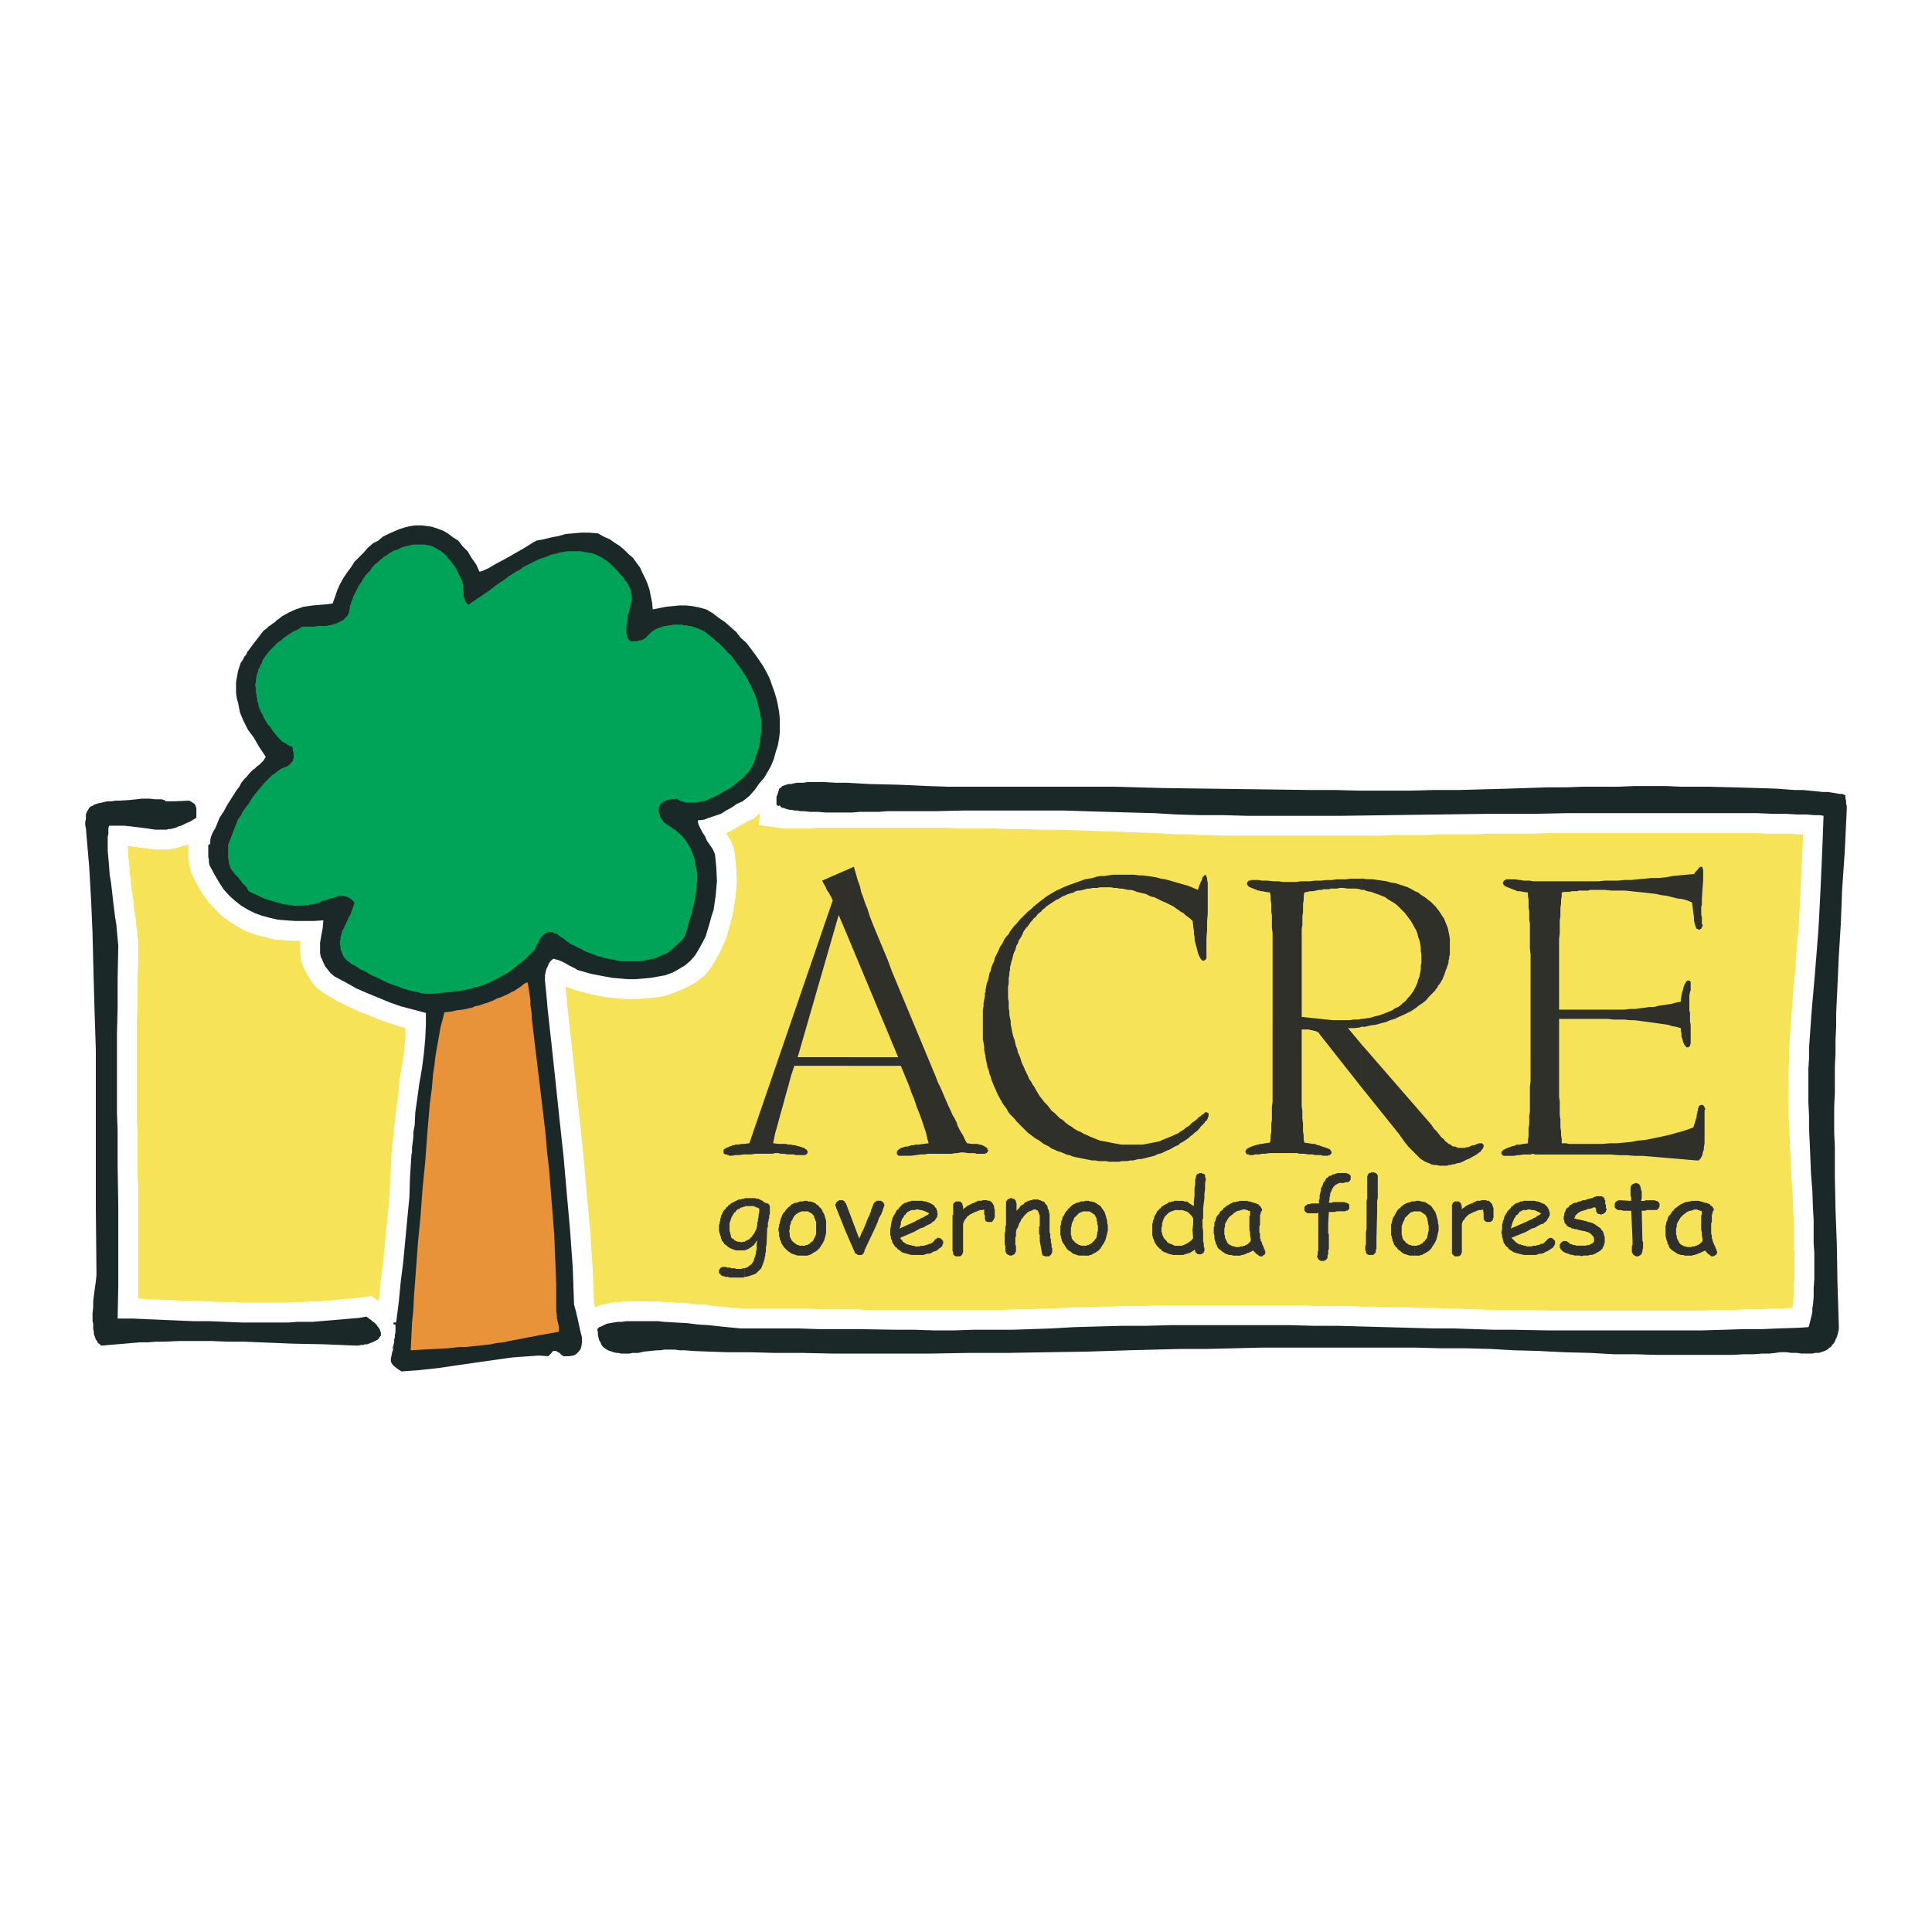 <?xml version="1.0" encoding="utf-8"?>
<!-- Generator: Adobe Illustrator 13.0.0, SVG Export Plug-In . SVG Version: 6.00 Build 14576)  -->
<!DOCTYPE svg PUBLIC "-//W3C//DTD SVG 1.0//EN" "http://www.w3.org/TR/2001/REC-SVG-20010904/DTD/svg10.dtd">
<svg version="1.0" id="Layer_1" xmlns="http://www.w3.org/2000/svg" xmlns:xlink="http://www.w3.org/1999/xlink" x="0px" y="0px"
	 width="192.756px" height="192.756px" viewBox="0 0 192.756 192.756" enable-background="new 0 0 192.756 192.756"
	 xml:space="preserve">
<g>
	<polygon fill-rule="evenodd" clip-rule="evenodd" fill="#FFFFFF" points="0,0 192.756,0 192.756,192.756 0,192.756 0,0 	"/>
	<path fill-rule="evenodd" clip-rule="evenodd" fill="#F6E358" d="M18.8,84.23v1.452l0.066,0.331v0.198l0.198,0.858l0.528,1.056
		l0.528,0.924l0.66,0.924l0.661,0.726l0.726,0.726l0.857,0.594l0.726,0.461l0.858,0.462l0.924,0.33l0.858,0.198l0.99,0.264
		l0.99,0.066l0.989,0.065h0.594v1.32l0.131,0.792l0.199,0.528l0.198,0.396l0.33,0.594l0.33,0.528l0.396,0.462l0.66,0.527l1.32,0.793
		l1.188,0.594l1.123,0.527l1.188,0.463l1.188,0.461l1.188,0.396l1.056,0.33v0.924l-0.132,1.386l-0.198,1.387l-0.265,1.518
		l-0.131,1.518l-0.198,1.452l-0.132,1.254l-0.066,0.264l-0.065,0.528v0.594l-0.067,0.33l-0.065,0.66v0.396l-0.066,0.264v0.265
		l-0.132,2.046l-0.066,1.979l-0.594,6.204l-0.264,2.046l-0.198,2.112l-0.066,0.065l-0.659-0.462l-1.519,0.198l-0.726,0.066
		l-0.726,0.065l-0.726,0.066l-0.792,0.065l-0.726,0.065h-0.792l-0.726,0.066h-0.792l-0.792,0.065h-0.726h-0.792h-0.792h-0.792
		h-0.792h-0.727l-0.792-0.065h-0.792H21.77l-0.792-0.066h-0.792l-0.726-0.065h-0.792h-0.792l-0.792-0.065h-0.726l-0.792-0.066H14.84
		l-0.792-0.065h-0.264v-1.387v-1.518v-1.452v-1.32v-1.254v-1.188v-1.122v-1.056v-1.056l-0.066-0.99v-0.924v-0.858v-0.924v-0.858
		v-0.857l-0.066-0.858v-0.857v-0.858v-0.924v-0.924v-0.924v-0.99v-1.056v-1.122v-1.188v-1.255l0.066-1.253v-1.452v-1.452l0.066-1.65
		v-1.781V93.8l-0.066-0.331v-0.33l-0.066-0.396l-0.066-0.396v-0.396l-0.065-0.396l-0.066-0.396l-0.066-0.396l-0.066-0.396v-0.396
		l-0.066-0.462l-0.066-0.396l-0.066-0.396l-0.065-0.462V87.86l-0.066-0.396l-0.066-0.396v-0.462L12.86,86.21v-0.33l-0.066-0.396
		v-0.33v-0.396l-0.066-0.33h0.132h0.264l0.199,0.066h0.263l0.264,0.066h0.264l0.198,0.066h0.263l0.265,0.065h0.264l0.264,0.066
		h0.264h0.264h0.331h0.264h0.33l0.33-0.066l0.33-0.065l0.33-0.066l0.33-0.132l0.33-0.066L18.8,84.23L18.8,84.23z M59.387,130.428
		v-0.066l-0.132-0.462l-0.131-3.498l-0.265-3.827l-0.33-3.63l-0.33-3.762l-0.396-3.762l-0.396-3.696l-0.396-3.695l-0.396-3.564
		l-0.066-0.792l-0.066-0.66l-0.066-0.594l0.463,0.198l1.583,0.462l1.518,0.33l0.924,0.132l0.792,0.066l0.858,0.065h0.924
		l0.924-0.065l0.792-0.066l0.924-0.132l0.857-0.264l0.858-0.33l0.858-0.396l0.792-0.462l0.858-0.659l0.66-0.858l0.462-0.792
		l0.396-0.726l0.33-0.726l0.33-0.792l0.198-0.792l0.197-0.66l0.199-0.792l0.264-1.583l0.132-1.584l-0.066-1.584l-0.198-1.716
		L72.916,83.9l-0.396-0.66l-0.066-0.132l0.33-0.132l1.254-0.726l0.461-0.265l0.726-0.33l0.594-0.528l-0.132,1.188l2.046,0.264
		l0.264,0.066h0.33h0.33h0.461h0.528h0.594h0.66l0.726-0.066h0.792h0.924h0.99h0.99h1.122h1.122h1.253h1.188h1.32h1.386h1.452
		l1.519,0.066h1.583h1.583l1.65,0.066h1.649l1.782,0.066h1.716l1.848,0.066l1.848,0.066l1.849,0.066l1.913,0.066l1.98,0.066
		l1.122,0.066l1.121,0.066h1.122l1.188,0.066h1.188l1.122,0.066h1.188h1.188h1.188h1.188h1.188h1.254h1.188h1.188h1.254h1.188h1.254
		h1.188h1.188l1.255-0.066h1.188h1.254h1.188l1.188-0.066h1.254h1.188h1.188l1.188-0.066h1.188h1.188h1.188h1.122l1.649-0.066h1.584
		h1.519h1.451h1.452h1.386h1.386h1.255h1.253h1.254h1.122h1.122h1.056h1.056h0.925h0.924h0.924h0.792l0.792,0.066h0.726h0.66h0.66
		h0.594l0.528,0.066h0.462h0.198l-0.066,1.518l-0.066,1.519l-0.065,1.518l-0.065,1.32l-0.067,1.32l-0.065,1.188l-0.066,1.188
		l-0.132,1.122l-0.065,1.056l-0.066,0.99l-0.066,0.99l-0.132,0.924l-0.065,0.99l-0.066,0.924l-0.065,0.924l-0.066,0.924
		l-0.066,0.924l-0.065,0.924l-0.066,0.989v1.057l-0.065,1.056v1.057v1.188v1.188v1.253l0.065,1.387l0.066,1.386l0.065,1.518
		l0.066,1.65l0.132,1.716l0.066,1.716v0.197v0.265l0.065,0.33v0.33v0.33v0.396v0.727v0.462v0.396v0.462l0.066,0.396v0.463v0.462
		v0.396v0.462v0.462v0.396l-0.066,0.462v0.396v0.396v0.396l-0.065,0.396v0.329l-0.066,0.331v0.197h-0.33l-0.528,0.066h-0.659h-0.726
		l-0.727,0.066h-0.857h-0.924l-0.99,0.065h-1.057h-1.121l-1.188,0.066h-1.254h-1.319h-1.387h-1.451h-1.452h-1.519h-1.649h-1.649
		h-1.716h-1.717l-1.848-0.066h-1.848h-1.914l-1.914-0.065l-2.046-0.066l-2.045-0.066h-1.188l-1.188-0.065h-1.188h-1.188
		l-1.188-0.066h-1.188l-1.188-0.065h-1.188h-1.188h-1.255l-1.188-0.066h-1.188h-1.188h-1.188h-1.188h-1.188h-1.188h-1.188h-1.253
		h-1.188h-1.188h-1.188h-1.188l-1.188,0.066h-1.188h-1.188l-1.253,0.065h-1.188l-1.188,0.066h-1.188l-1.188,0.065l-1.188,0.066
		h-0.99l-0.925,0.066h-0.989h-0.924l-0.99,0.065h-0.989h-0.925h-0.99h-0.923h-0.99h-0.99h-0.924h-0.99h-0.99h-0.924h-0.924h-0.923
		h-0.99h-0.99l-0.989-0.065h-0.924h-0.99h-0.989h-0.99l-0.924-0.066h-0.99h-0.99H77.8H76.81H75.82h-0.99h-0.858l-0.198-0.066h-0.33
		h-0.33l-0.396-0.065l-0.396-0.066H71.86l-0.462-0.065l-0.528-0.066l-0.527-0.066h-0.528l-0.529-0.065l-0.593-0.066l-0.594-0.066
		h-0.594l-0.594-0.065h-0.594l-0.528-0.066h-0.594h-0.594h-0.594h-0.528h-0.594h-0.461l-0.528,0.066h-0.528l-0.462,0.065
		l-0.461,0.133l-0.462,0.065l-0.461,0.198L59.387,130.428L59.387,130.428z"/>
	<path fill-rule="evenodd" clip-rule="evenodd" fill="#30302A" d="M135.811,108.45v-4.289l6.995,8.052l0.265,0.396l0.264,0.264
		l0.265,0.331l0.197,0.263l0.265,0.198l0.131,0.198l0.198,0.132l0.133,0.133l0.198,0.065l0.131,0.132l0.132,0.066h0.199l0.132,0.065
		l0.132,0.066h0.198h0.132h0.132h0.132h0.132l0.132-0.066h0.198l0.132-0.065l0.132-0.066l0.198-0.065h0.132l0.132-0.066l0.133-0.065
		h0.065l0.132-0.066h0.066h0.065h0.066h0.066h0.065v0.066h0.066v0.065h0.065v0.066v0.065v0.066v0.065l-0.065,0.066v0.066
		l-0.066,0.065l-0.065,0.066l-0.066,0.132l-0.066,0.065l-0.197,0.132l-0.265,0.199l-0.264,0.132l-0.33,0.197l-0.33,0.133
		l-0.396,0.197l-0.132,0.066l-0.198,0.065h-0.132l-0.198,0.066l-0.198,0.065h-0.132l-0.197,0.066h-0.198l-0.133,0.066h-0.198h-0.197
		h-0.132h-0.264l-0.265-0.066h-0.264l-0.265-0.066l-0.264-0.132l-0.197-0.065l-0.265-0.133l-0.198-0.131l-0.132-0.066l-0.132-0.133
		l-0.065-0.065l-0.132-0.132l-0.265-0.265l-0.264-0.264l-0.33-0.33l-0.33-0.396l-0.33-0.462l-0.33-0.462L135.811,108.45
		L135.811,108.45z M135.811,102.445v-0.792h0.132l0.462-0.066l0.396-0.065l0.396-0.132l0.329-0.066l0.396-0.133l0.33-0.131
		l0.329-0.133l0.33-0.132l0.264-0.197l0.331-0.133l0.264-0.197l0.198-0.198l0.264-0.198l0.198-0.264l0.197-0.198l0.198-0.264
		l0.198-0.264l0.132-0.265l0.132-0.264l0.133-0.33l0.065-0.264l0.132-0.33l0.066-0.33l0.065-0.33v-0.396l0.066-0.33v-0.396v-0.396
		l-0.066-0.396v-0.33l-0.065-0.396l-0.066-0.33l-0.132-0.331l-0.065-0.33l-0.133-0.33l-0.197-0.331l-0.133-0.264l-0.198-0.33
		l-0.197-0.264l-0.198-0.264l-0.198-0.264l-0.264-0.264l-0.264-0.264l-0.264-0.264l-0.265-0.198l-0.33-0.198l-0.33-0.198
		l-0.264-0.198l-0.33-0.132l-0.33-0.132l-0.396-0.132l-0.33-0.132l-0.396-0.066l-0.329-0.132h-0.265v-1.122h0.132l0.462,0.066h0.528
		l0.462,0.066l0.462,0.065l0.462,0.066l0.462,0.132l0.462,0.066l0.396,0.132l0.396,0.132l0.396,0.132l0.396,0.197l0.33,0.198
		l0.33,0.132l0.33,0.264l0.33,0.198l0.33,0.264l0.264,0.198l0.265,0.264l0.264,0.264l0.197,0.264l0.198,0.264l0.198,0.331
		l0.198,0.264l0.131,0.33l0.133,0.33l0.132,0.33l0.066,0.33l0.065,0.33l0.066,0.396v0.33v0.396v0.461v0.396l-0.066,0.198v0.198
		l-0.065,0.198v0.198l-0.066,0.198l-0.066,0.198l-0.065,0.198l-0.066,0.132l-0.066,0.198l-0.065,0.199l-0.065,0.197l-0.066,0.132
		l-0.066,0.198l-0.132,0.198l-0.065,0.132l-0.132,0.198l-0.133,0.132l-0.065,0.197l-0.132,0.133l-0.132,0.198l-0.265,0.264
		l-0.33,0.33l-0.264,0.33l-0.33,0.264l-0.396,0.264l-0.331,0.265l-0.396,0.264l-0.396,0.198l-0.396,0.197l-0.462,0.198l-0.396,0.198
		l-0.462,0.132l-0.461,0.198l-0.528,0.132l-0.462,0.132l-0.528,0.065l-0.527,0.133H135.811L135.811,102.445z M158.184,87.926h0.659
		h0.661l0.594-0.066h0.659h0.66l0.66-0.065h0.66l0.66-0.066l0.726-0.066l0.66-0.065h0.726l0.66-0.066l0.726-0.132l0.66-0.066
		l0.726-0.066l0.727-0.066l0.198-0.264l0.197-0.198l0.066-0.132l0.065-0.066h0.066l0.066-0.066h0.065h0.066l0.065,0.066v0.066v0.066
		l0.066,0.066v0.198V87.2v0.264v0.33l-0.066,0.857l-0.065,0.99v0.33v0.264l-0.066,0.264v0.264v0.198v0.264l0.066,0.33v0.33v0.132
		v0.066v0.065v0.066h0.065v0.066v0.066v0.066l-0.065,0.065v0.066l-0.066,0.066v0.066h-0.065l-0.066,0.066h-0.066h-0.065h-0.066
		v-0.066h-0.065h-0.066v-0.066h-0.065v-0.066v-0.066l-0.066-0.065v-0.132l-0.066-0.066v-0.131l-0.065-0.199v-0.132v-0.198
		l-0.198-1.518l-0.462-0.198l-0.462-0.132l-0.528-0.066l-0.528-0.132l-0.527-0.132l-0.528-0.066l-0.594-0.131l-0.594-0.066
		l-0.594-0.066l-0.66-0.066l-0.594-0.066l-0.66-0.066h-0.66h-0.66l-0.659-0.066h-0.727h-0.132h-0.198h-0.198h-0.197l-0.198,0.066
		h-0.264h-0.198h-0.198h-0.264l-0.197,0.066h-0.265h-0.265l-0.197,0.066h-0.264h-0.265l-0.264,0.066v0.396l-0.066,0.331v0.396
		l-0.065,0.396v0.462v0.396l-0.066,0.396v0.461v0.396v0.462l-0.066,0.529v0.527v0.528v0.528v0.594v0.594v4.29h4.29h0.594h0.528
		h0.594h0.528l0.527-0.066h0.528l0.462-0.065l0.528-0.066l0.462-0.066h0.462l0.462-0.132l0.462-0.065l0.463-0.066l0.395-0.066
		l0.463-0.132l0.396-0.065v-0.265l0.066-0.33l0.065-0.33l0.133-0.396v-0.132l0.065-0.132l0.066-0.198l0.065-0.065l0.066-0.133
		l0.065-0.065l0.066-0.066h0.065h0.066h0.066l0.066,0.066l0.065,0.065v0.066v0.066v0.065v0.066v0.065v0.066v0.065v0.066v0.132v0.066
		v0.132l-0.065,0.132l-0.066,0.396v0.396v0.264v0.265v0.264v0.264l0.066,0.265v0.396v0.33v0.065v0.066l0.065,0.33v0.66v1.122v0.066
		v0.065l-0.065,0.066v0.065v0.065l-0.066,0.066h-0.066v0.065h-0.066h-0.065h-0.066h-0.065v-0.065l-0.066-0.066l-0.065-0.065
		l-0.066-0.132l-0.065-0.132l-0.066-0.132v-0.133l-0.132-0.33v-0.329l-0.066-0.265v-0.264l-0.462-0.132l-0.396-0.066l-0.395-0.132
		l-0.463-0.066l-0.462-0.065l-0.462-0.065l-0.462-0.066l-0.528-0.066l-0.462-0.066l-0.528-0.065h-0.462l-0.527-0.066h-0.595h-0.527
		l-0.528-0.065h-0.594h-4.29v4.949v0.595v0.594v0.594v0.528v0.528l0.066,0.461v0.528v0.396v0.462l0.066,0.396v0.396v0.396
		l0.065,0.396v0.396l0.066,0.396v0.396h0.264h0.198l0.264,0.066h0.198h0.198h0.132h0.198h0.131h0.133h0.132h0.132h0.133h0.132h0.065
		h0.132h0.132h0.727h0.726l0.792-0.066h0.726l0.66-0.066l0.727-0.065l0.66-0.132l0.726-0.066l0.66-0.132l0.66-0.133l0.594-0.132
		l0.594-0.131l0.66-0.198l0.527-0.133l0.594-0.197l0.528-0.198l0.33-1.056v-0.198l0.066-0.198v-0.132l0.065-0.132v-0.066v-0.132
		l0.066-0.065v-0.066v-0.066h0.065v-0.065h0.066l0.066-0.066h0.065h0.066h0.065l0.066,0.066h0.065v0.065l0.066,0.066v0.066v0.065
		h0.066v0.066v0.065l-0.066,0.066v0.065v0.066v0.066v0.132v0.264v0.594v0.396v0.396v0.463v0.461v0.396l-0.066,0.396v0.198
		l-0.065,0.198l-0.066,0.197v0.133l-0.065,0.132l-0.066,0.132l-0.065,0.132l-0.066,0.066l-0.066,0.066l-0.065,0.065h-0.132h-0.066
		l-0.792-0.065l-0.726-0.066l-0.792-0.066l-0.792-0.066l-0.726-0.065l-0.792-0.065l-0.792-0.066h-0.793l-0.726-0.065h-0.792
		l-0.792-0.066h-0.792h-0.792h-0.857h-0.792h-0.792h-3.036h-0.33h-0.197l-0.198-0.066h-0.132l-0.132,0.066h-0.198h-0.264h-0.331
		l-0.329,0.066h-0.265l-0.264,0.065h-0.198h-0.197h-0.132h-0.066h-0.133h-0.065h-0.066h-0.065h-0.066H150l-0.066-0.065h-0.065
		v-0.066l-0.066-0.066v-0.066v-0.065v-0.066l0.066-0.065l0.065-0.066l0.066-0.065l0.132-0.066l0.132-0.065l0.132-0.066l0.198-0.066
		l0.198-0.065l0.132-0.066h0.132l0.132-0.065l0.132-0.066h0.265l0.329-0.065l0.528-0.066v-0.33l0.066-0.396v-0.396v-0.396
		l0.066-0.396v-0.396v-0.396l0.065-0.462v-0.396v-0.462v-0.528v-0.528v-0.528l0.066-0.593v-0.595v-0.66V96.439v-0.594v-0.594
		l-0.066-0.594V94.13v-0.528v-0.528v-0.462V92.15l-0.065-0.396v-0.396v-0.396l-0.066-0.396V90.17v-0.396l-0.066-0.396v-0.33
		l-0.462-0.066l-0.33-0.066h-0.264l-0.132-0.066l-0.132-0.066h-0.066l-0.132-0.066l-0.198-0.066l-0.132-0.066l-0.198-0.065
		l-0.132-0.066l-0.132-0.066l-0.066-0.066L150,88.256V88.19l-0.066-0.066v-0.066L150,87.992v-0.065l0.065-0.066l0.066-0.065h0.065
		l0.066-0.066h0.065h0.066h0.066h0.066h0.065h0.066h0.065h0.066h0.065h0.066h0.132h0.066l0.527,0.066l0.396,0.065h0.329h0.265
		l0.33,0.066h0.33h0.33h0.462H158.184L158.184,87.926z M98.325,114.456h0.065l0.066,0.066l0.065,0.066v0.065v0.066h0.066v0.065
		v0.066l-0.066,0.065v0.066h-0.065v0.065h-0.066h-0.065v0.066V114.456L98.325,114.456z M135.811,87.662v1.122l-0.132-0.066
		l-0.396-0.066h-0.462h-0.396l-0.395-0.066h-0.199h-0.197l-0.198,0.066h-0.198h-0.264h-0.198l-0.197,0.066h-0.264h-0.265
		l-0.198,0.066h-0.264l-0.264,0.066l-0.33,0.066h-0.265l-0.329,0.066l-0.265,0.066l-0.066,0.396v0.396l-0.065,0.33v0.462v0.396
		l-0.066,0.396v0.396v0.461l-0.065,0.396v0.462v0.529v0.527v0.528v0.528v0.594v0.594v5.016l3.102,0.33h0.132h0.066h0.065h0.066
		h0.066h0.065h0.066h0.065h0.528h0.528l0.461-0.066h0.463l0.264-0.065v0.792l-0.132,0.065l-0.595,0.066h-0.594l1.32,1.584v4.289
		l-4.158-5.279l-0.065-0.132l-0.132-0.066l-0.066-0.065h-0.065l-0.133-0.066h-0.132l-0.132-0.065h-0.132l-0.198-0.066h-0.264h-0.265
		h-0.197v3.828v0.66v0.594v0.527v0.528v0.528v0.527v0.462l0.065,0.462v0.396v0.396l0.066,0.461v0.396v0.396l0.065,0.396v0.396
		l0.066,0.33l0.462,0.066l0.33,0.066h0.264l0.133,0.065l0.132,0.066h0.132l0.132,0.065l0.198,0.066l0.198,0.065l0.198,0.066
		l0.197,0.066l0.132,0.065l0.066,0.066l0.065,0.065v0.066h0.066v0.065v0.066v0.065v0.066h-0.066v0.066h-0.065v0.066h-0.066h-0.065
		l-0.066,0.065h-0.065h-0.066h-0.065h-0.067h-0.131h-0.132l-0.198-0.065h-0.265h-0.264l-0.33-0.066h-0.396l-0.396-0.066h-0.264
		h-0.265l-0.132-0.066h-0.197h-0.198h-0.33h-0.33h-0.33h-0.198h-0.197h-0.133h-0.132h-0.197h-0.265h-0.33l-0.396,0.066h-0.33
		l-0.264,0.066h-0.265h-0.197l-0.132,0.066h-0.066h-0.065h-0.133h-0.066h-0.065l-0.065-0.066h-0.066h-0.066h-0.065v-0.066h-0.066
		v-0.066l-0.065-0.065v-0.066v-0.065v-0.066h0.065v-0.065l0.066-0.066l0.065-0.065l0.133-0.066l0.131-0.066l0.132-0.065l0.199-0.066
		l0.197-0.065h0.066l0.132-0.066h0.132l0.132-0.065h0.198l0.33-0.066l0.462-0.066l0.066-0.33v-0.396l0.065-0.33v-0.396v-0.396
		l0.065-0.396v-0.463v-0.396v-0.462l0.066-0.462v-0.527v-0.528v-0.528v-0.594v-0.594v-0.66V96.439v-0.594v-0.594v-0.594V94.13
		v-0.528v-0.528l-0.066-0.462V92.15v-0.396v-0.396l-0.065-0.396v-0.396V90.17l-0.065-0.396v-0.396l-0.066-0.33l-0.462-0.066
		l-0.265-0.066h-0.197l-0.132-0.066h-0.132h-0.066l-0.066-0.066l-0.197-0.066l-0.132-0.066l-0.199-0.066l-0.132-0.065l-0.131-0.066
		l-0.066-0.066l-0.066-0.066v-0.066l-0.065-0.065v-0.066l0.065-0.066v-0.066l0.066-0.065l0.066-0.066h0.065h0.065l0.066-0.065h0.065
		h0.067h0.065h0.066h0.132h0.33l0.461,0.065h0.529l0.526,0.066h0.528l0.463,0.065h0.396h0.265h0.329h0.33l0.396-0.065h0.462h0.462
		l0.527-0.066h0.595l0.528-0.065h0.593l0.463-0.066h0.461h0.463l0.396-0.066h0.396h0.33H135.811L135.811,87.662z M98.325,105.349
		v0.132l0.065,0.33l0.066,0.33l0.065,0.33l0.132,0.33l0.066,0.33l0.132,0.33l0.066,0.264l0.132,0.33l0.132,0.33l0.132,0.264
		l0.133,0.33l0.132,0.264l0.132,0.265l0.197,0.33l0.133,0.264l0.197,0.264l0.198,0.265l0.133,0.264l0.197,0.264l0.198,0.198
		l0.264,0.265l0.197,0.263l0.199,0.198l0.264,0.265l0.197,0.197l0.265,0.265l0.198,0.198l0.264,0.198l0.265,0.197l0.264,0.198
		l0.263,0.132l0.265,0.198l0.265,0.198l0.264,0.132l0.264,0.132l0.265,0.198l0.33,0.132l0.264,0.132l0.264,0.065l0.33,0.132
		l0.265,0.133l0.329,0.066l0.33,0.132l0.264,0.065l0.33,0.065l0.33,0.066l0.33,0.066l0.33,0.066l0.33,0.065h0.33l0.33,0.065h0.396
		h0.33l0.33,0.066h0.396h0.265h0.33l0.264-0.066h0.265h0.264l0.33-0.065h0.264l0.264-0.065l0.264-0.066h0.265l0.264-0.066
		l0.265-0.066l0.264-0.065l0.264-0.065l0.265-0.066l0.264-0.132l0.198-0.066l0.264-0.066l0.264-0.132l0.264-0.132l0.198-0.065
		l0.264-0.132l0.198-0.133l0.264-0.132l0.198-0.065l0.198-0.198l0.264-0.132l0.198-0.132l0.198-0.133l0.197-0.132l0.198-0.198
		l0.198-0.131l0.198-0.198l0.197-0.133l0.132-0.132l0.133-0.132l0.132-0.198l0.132-0.132l0.132-0.132l0.133-0.132l0.065-0.133
		l0.132-0.065l0.066-0.132l0.065-0.132v-0.066l0.066-0.065v-0.066v-0.066v-0.065v-0.066v-0.065v-0.066h-0.066h-0.065v-0.065h-0.066
		h-0.065h-0.066l-0.065,0.065l-0.066,0.066l-0.066,0.065l-0.132,0.066l-0.132,0.132l-0.132,0.066l-0.198,0.198l-0.132,0.132
		l-0.198,0.131l-0.197,0.133l-0.133,0.132l-0.198,0.198l-0.132,0.065l-0.197,0.132l-0.132,0.133l-0.33,0.197l-0.265,0.199
		l-0.33,0.132l-0.264,0.131l-0.33,0.132l-0.33,0.133l-0.329,0.132l-0.265,0.132l-0.33,0.066l-0.33,0.065l-0.33,0.066l-0.329,0.066
		l-0.396,0.065h-0.33h-0.33h-0.396h-0.33h-0.396h-0.331l-0.329-0.065l-0.396-0.066l-0.33-0.066l-0.33-0.065l-0.329-0.066
		l-0.396-0.065l-0.33-0.133l-0.33-0.132l-0.33-0.132l-0.264-0.132l-0.33-0.132l-0.33-0.198l-0.33-0.132l-0.33-0.198l-0.264-0.198
		l-0.33-0.197l-0.264-0.198l-0.265-0.264l-0.329-0.198l-0.265-0.265l-0.264-0.264l-0.264-0.198l-0.198-0.264l-0.265-0.33
		l-0.263-0.264L104,109.704l-0.264-0.329l-0.198-0.33l-0.197-0.33l-0.132-0.265l-0.199-0.264l-0.132-0.264l-0.197-0.264l-0.132-0.33
		l-0.132-0.265l-0.133-0.264l-0.132-0.33l-0.132-0.264l-0.132-0.33l-0.066-0.264l-0.132-0.33l-0.132-0.265l-0.066-0.329
		l-0.132-0.331l-0.065-0.263l-0.066-0.331l-0.132-0.33l-0.066-0.264l-0.065-0.33l-0.066-0.33l-0.066-0.33v-0.33l-0.065-0.264
		l-0.066-0.33v-0.33l-0.065-0.329v-0.33v-0.33l-0.065-0.33v-0.33v-0.265v-0.329v-0.265l0.065-0.264v-0.33v-0.264l0.065-0.264v-0.265
		l0.066-0.264v-0.264l0.065-0.264l0.066-0.264l0.066-0.198l0.065-0.264l0.066-0.264l0.066-0.198l0.132-0.264l0.065-0.264
		l0.065-0.198l0.133-0.198l0.066-0.264l0.132-0.197l0.132-0.199l0.132-0.264l0.065-0.198l0.133-0.198l0.132-0.198l0.198-0.198
		l0.132-0.198l0.132-0.198l0.197-0.198l0.133-0.198l0.198-0.132l0.132-0.198l0.197-0.198l0.198-0.132L104,90.764l0.199-0.131
		l0.197-0.198l0.197-0.132l0.199-0.132l0.197-0.132l0.198-0.132l0.198-0.132l0.197-0.066l0.198-0.132l0.198-0.132l0.197-0.066
		l0.265-0.132l0.198-0.065l0.197-0.066l0.265-0.066l0.197-0.132l0.265-0.066h0.197l0.265-0.066l0.264-0.066l0.198-0.066h0.264
		l0.265-0.066h0.264h0.197l0.265-0.065h0.264h0.265h0.33h0.264l0.264,0.065h0.264l0.331,0.066h0.263l0.265,0.066l0.33,0.066h0.264
		l0.264,0.066l0.33,0.132l0.265,0.066l0.264,0.066l0.33,0.066l0.264,0.131l0.265,0.132l0.33,0.066l0.264,0.132l0.264,0.132
		l0.265,0.132l0.329,0.132l0.265,0.132l0.264,0.132l0.264,0.132l0.264,0.198l0.198,0.131l0.265,0.198l0.264,0.132l0.198,0.198
		l0.264,0.198l0.264,0.198l0.198,0.198l0.066,0.594l0.065,0.396v0.33l0.066,0.264v0.264l0.066,0.33l0.131,0.462l0.132,0.528
		l0.067,0.198l0.065,0.132l0.066,0.132l0.065,0.132l0.066,0.066l0.065,0.066l0.066,0.066h0.065h0.066h0.066v-0.066h0.065
		l0.066-0.066v-0.066h0.065v-0.066v-0.066V95.45v-0.066v-0.066v-0.066v-0.066V95.12v-0.066v-0.66v-0.792l0.066-0.792v-0.858
		l0.065-0.792v-0.858v-0.726V88.85v-0.264v-0.33v-0.198l-0.065-0.264v-0.198l-0.066-0.132v-0.066l-0.065-0.066l-0.066-0.066
		l-0.065,0.066l-0.066,0.066l-0.132,0.132l-0.066,0.264l-0.132,0.264l-0.132,0.33l-0.133,0.396l-0.461-0.198l-0.463-0.198
		l-0.461-0.132l-0.462-0.132l-0.463-0.132l-0.462-0.132l-0.462-0.131l-0.461-0.066l-0.463-0.132l-0.396-0.066l-0.462-0.066
		l-0.462-0.066h-0.396l-0.462-0.066h-0.462h-0.396h-0.463h-0.396h-0.396l-0.461,0.066l-0.396,0.066h-0.396l-0.396,0.066
		l-0.396,0.132l-0.396,0.065l-0.396,0.066l-0.329,0.131l-0.396,0.132l-0.33,0.132l-0.396,0.132l-0.33,0.132l-0.33,0.132
		l-0.396,0.197l-0.33,0.132l-0.331,0.198l-0.329,0.198l-0.33,0.198l-0.33,0.264l-0.264,0.198l-0.33,0.264l-0.33,0.264l-0.265,0.264
		l-0.329,0.264l-0.265,0.264l-0.264,0.264l-0.33,0.331l-0.265,0.33l-0.263,0.264l-0.198,0.264l-0.198,0.264l-0.132,0.264
		l-0.198,0.198l-0.198,0.265l-0.132,0.263l-0.132,0.264l-0.198,0.264l-0.132,0.33l-0.132,0.264l-0.132,0.264l-0.133,0.264
		l-0.065,0.33l-0.132,0.264l-0.132,0.33l-0.066,0.33L98.721,97.1l-0.066,0.33l-0.065,0.33l-0.132,0.33l-0.066,0.329l-0.065,0.331
		v0.197V105.349L98.325,105.349z M84.598,86.738l0.594-0.264l0.132,0.462l0.132,0.462l0.132,0.461l0.198,0.528l0.132,0.594
		l0.198,0.528l0.197,0.594l0.265,0.66l0.197,0.66l0.264,0.661l0.264,0.659l0.33,0.792l0.33,0.792l0.331,0.792l0.33,0.792l0.33,0.923
		l4.422,10.626l0.198,0.527l0.264,0.528l0.197,0.462l0.199,0.463l0.198,0.461l0.198,0.462l0.198,0.396l0.198,0.462l0.198,0.33
		l0.198,0.396l0.132,0.396l0.198,0.396l0.198,0.331l0.198,0.329l0.132,0.33l0.198,0.33l0.461,0.066h0.264h0.198h0.066h0.066
		l0.132,0.065h0.132l0.198,0.066l0.132,0.065l0.132,0.066l0.066,0.065v0.66h-0.066h-0.066h-0.065h-0.132h-0.066h-0.065h-0.066H97.73
		h-0.065h-0.132h-0.132l-0.132-0.066h-0.132h-0.528l-0.462-0.065h-0.33l-0.264,0.065h-0.264l-0.33,0.066h-0.331h-0.527h-0.462
		h-0.396h-0.33h-0.331l-0.33,0.066h-0.396l-0.461,0.066l-0.528,0.065h-0.132h-0.198h-0.132h-0.066h-0.132h-0.066h-0.066H90.01
		h-0.066h-0.065h-0.066h-0.066h-0.066h-0.065v-0.065h-0.066v-0.066h-0.066v-0.066v-0.066v-0.065v-0.066v-0.065h0.066v-0.066
		l0.066-0.065h0.065v-0.066l0.132-0.065l0.132-0.066l0.198-0.066l0.198-0.065h0.198l0.198-0.066l0.198-0.065h0.197l0.199-0.066h0.33
		l0.462-0.065l0.528-0.066l-0.132-0.462l-0.132-0.594l-0.198-0.595l-0.198-0.594l-0.264-0.726l-0.264-0.66l-0.264-0.792l-0.33-0.792
		v-0.066v-0.065h-0.066v-0.066v-0.065l-0.923-2.244h-5.28v-0.858h5.016L84.598,93.47V86.738L84.598,86.738z M98.325,98.947
		l-0.066,0.132v0.33l-0.066,0.33l-0.065,0.33v0.33l-0.066,0.33v0.396v0.33v0.396v0.33v0.396v0.396v0.33v0.396l0.066,0.33
		l0.065,0.396v0.33l0.066,0.33l0.066,0.264V98.947L98.325,98.947z M79.252,106.339l-0.33,0.99l-0.264,0.989l-0.264,0.924
		l-0.264,0.99l-0.264,0.924l-0.264,0.99l-0.264,0.925l-0.198,0.989l0.528,0.066h0.396h0.33l0.264,0.065h0.264l0.197,0.066h0.199
		l0.198,0.065l0.264,0.066l0.198,0.065l0.198,0.066l0.131,0.066l0.066,0.065h0.066v0.066h0.066v0.065l0.065,0.066v0.065v0.066v0.065
		l-0.065,0.066l-0.066,0.066h-0.066v0.066h-0.066h-0.065h-0.066H80.11h-0.066h-0.066h-0.132H79.78h-0.198h-0.198l-0.197-0.066
		h-0.331h-0.264l-0.396-0.066h-0.33l-0.198-0.066H77.47h-0.198l-0.132,0.066h-0.198h-0.198H76.48h-0.396h-0.33h-0.396l-0.396,0.066
		h-0.396H74.17l-0.396,0.066h-0.396l-0.331,0.065h-0.198h-0.132v-0.065h0.066h-0.132h-0.066l-0.066-0.066h-0.066h-0.066h-0.066
		l-0.065-0.066l-0.066-0.066v-0.065v-0.066v-0.065v-0.066v-0.065l0.066-0.066l0.132-0.065l0.066-0.066l0.198-0.066l0.132-0.065
		l0.198-0.066l0.132-0.065h0.132l0.132-0.066h0.132h0.198l0.264-0.065h0.33l0.462-0.066L83.08,89.84l-0.066-0.132l-0.065-0.198
		l-0.132-0.198l-0.133-0.264l-0.197-0.264l-0.132-0.33l-0.198-0.331l-0.132-0.264l2.574-1.122v6.731l-0.923-2.178l-4.092,14.188
		h5.016v0.858H79.252L79.252,106.339z"/>
	<path fill-rule="evenodd" clip-rule="evenodd" fill="#30302A" d="M168.545,125.279v-0.857h0.066h0.132l0.065-0.065h0.132h0.132
		l0.066-0.066h0.132l0.066-0.066h0.065l0.066-0.065h0.065l0.066-0.066l0.066-0.066l0.065-0.065l0.066-0.066l0.065-0.065v-0.265
		l-0.065-0.329v-0.265l-0.066-0.264v-0.265v-0.197v-0.198v-0.198v-0.065v-0.066v-0.065v-0.066v-0.065v-0.066v-0.066v-0.065v-0.066
		l0.066-0.065v-0.066v-0.066v-0.066v-0.065v-0.066l-0.066-0.065h-0.065h-0.066l-0.066-0.065h-0.065h-0.066l-0.065-0.066h-0.066
		h-0.198l-0.198,0.066l-0.197,0.065h-0.132v-0.924h0.066l0.132-0.066h0.131h0.133h0.198h0.132h0.065h0.132l0.133,0.066h0.132
		l0.132,0.065l0.198,0.066h0.132l0.132,0.066l0.197,0.065l0.066,0.132l0.133,0.066l0.065,0.066l0.066,0.132l0.065,0.066v0.065v0.066
		l-0.065,0.065v0.065l-0.066,0.066v0.065v0.066v0.066l-0.065,0.066v0.065v0.132v0.066v0.132v0.066v0.132v0.132l-0.066,0.132v0.133
		v0.197v0.132v0.198v0.132v0.132v0.132l0.066,0.133v0.132v0.065v0.132l0.065,0.066v0.066v0.065l0.066,0.132v0.066l0.065,0.132
		l0.065,0.132l0.066,0.133l0.066,0.197v0.065h0.066v0.066v0.066l0.065,0.066v0.065v0.065v0.066v0.066h-0.065v0.065l-0.066,0.066
		h-0.066v0.065h-0.066l-0.065,0.066h-0.065h-0.066h-0.065h-0.066l-0.066-0.066l-0.066-0.065l-0.065-0.066h-0.066l-0.065-0.065
		l-0.066-0.066v-0.066h-0.065l-0.066-0.065v-0.065h-0.065v-0.066l-0.133,0.066l-0.132,0.065l-0.132,0.065l-0.132,0.066h-0.066
		l-0.132,0.066l-0.132,0.065h-0.065l-0.133,0.066h-0.065h-0.066l-0.132,0.065h-0.065h-0.066h-0.065H168.545L168.545,125.279z
		 M168.545,119.868v0.924l-0.066,0.065l-0.198,0.066l-0.132,0.132l-0.197,0.133l-0.133,0.132l-0.132,0.132l-0.132,0.198
		l-0.066,0.132l-0.132,0.197l-0.065,0.199v0.197l-0.066,0.198v0.198v0.197v0.198l0.066,0.132v0.198l0.065,0.132l0.065,0.132
		l0.066,0.132l0.066,0.132l0.066,0.066l0.065,0.066l0.132,0.065l0.133,0.066l0.065,0.066h0.132l0.198,0.065h0.132h0.066v0.857
		h-0.133h-0.197h-0.132l-0.132-0.065h-0.133h-0.132l-0.132-0.066h-0.133l-0.065-0.065l-0.132-0.066l-0.065-0.066l-0.132-0.065
		l-0.066-0.065l-0.133-0.066l-0.065-0.066l-0.066-0.066l-0.065-0.065l-0.066-0.066l-0.065-0.131v-0.066l-0.065-0.132l-0.066-0.066
		v-0.132l-0.066-0.132l-0.066-0.265l-0.065-0.264v-0.264v-0.33v-0.132v-0.133v-0.132l0.065-0.197v-0.133l0.066-0.132l0.066-0.132
		v-0.132l0.066-0.132l0.065-0.132l0.065-0.066l0.132-0.132l0.066-0.133l0.065-0.132l0.133-0.065l0.066-0.132l0.132-0.132
		l0.132-0.066l0.131-0.132l0.133-0.066l0.066-0.065l0.132-0.066l0.132-0.065l0.132-0.066l0.132-0.066h0.132l0.198-0.065H168.545
		L168.545,119.868z M152.244,125.214v-0.924l0.065,0.066h0.132h0.198h0.066h0.132l0.065-0.066h0.132h0.066h0.132l0.132-0.066h0.132
		l0.133-0.065l0.132-0.066h0.132l0.132-0.066l0.066-0.065l0.065-0.066l0.066-0.065l0.066-0.066l0.065-0.065l0.066-0.066l0.065-0.066
		h0.065v-0.065h0.066h0.066h0.066h0.065l0.066,0.065h0.065v0.066h0.066v0.066h0.065v0.065h0.066v0.066v0.065v0.066v0.065v0.066
		v0.066l-0.066,0.065v0.066l-0.065,0.066l-0.066,0.065v0.065l-0.132,0.066l-0.198,0.132l-0.197,0.133l-0.198,0.065l-0.198,0.132
		l-0.198,0.066h-0.197l-0.198,0.065l-0.198,0.066h-0.198h-0.197h-0.198h-0.33H152.244L152.244,125.214z M152.244,122.904v-0.99
		l0.131-0.066l0.265-0.132l0.198-0.065l0.197-0.132l0.198-0.066l0.132-0.132l0.132-0.066l0.133-0.065l0.132-0.133l-0.132-0.066
		l-0.133-0.065l-0.132-0.066l-0.132-0.065l-0.198-0.065h-0.197l-0.198-0.066h-0.198l-0.132,0.066h-0.065v-0.925h0.065h0.132h0.265
		h0.197h0.198l0.198,0.066h0.132l0.198,0.065l0.132,0.066l0.132,0.066l0.198,0.065l0.132,0.132l0.066,0.066l0.065,0.066l0.066,0.065
		v0.066l0.065,0.066v0.065l0.065,0.066v0.065v0.065l0.066,0.066v0.132v0.066v0.132l-0.066,0.132l-0.065,0.133l-0.065,0.065
		l-0.066,0.132l-0.065,0.132l-0.133,0.066l-0.132,0.132l-0.066,0.066h-0.132l-0.132,0.066l-0.132,0.065l-0.132,0.065l-0.198,0.132
		l-0.132,0.066l-0.264,0.066L152.244,122.904L152.244,122.904z M159.768,121.188h-0.066l-0.065-0.066h-0.066h-0.065h-0.066
		l-0.066-0.066v-0.066h-0.066v-0.065l-0.065-0.066v-0.065v-0.065v-0.132l-0.066-0.066v-0.066h-0.065h-0.132l-0.133,0.066
		l-0.197,0.066h-0.132l-0.198,0.065l-0.132,0.066l-0.264,0.065l-0.199,0.065l-0.131,0.066l-0.199,0.132l-0.064,0.066l-0.066,0.066
		l-0.066,0.065v0.066h-0.066v0.065v0.066l-0.065,0.066v0.065h0.065h0.066l0.066,0.066h0.066h0.064l0.33,0.065l0.265,0.066
		l0.264,0.065l0.198,0.066l0.264,0.065l0.198,0.066l0.132,0.066l0.198,0.132l0.065,0.065l0.133,0.066l0.066,0.065l0.132,0.066
		l0.065,0.066l0.066,0.132l0.065,0.066l0.065,0.065l0.066,0.132v0.066l0.066,0.132v0.132l0.066,0.066v0.132v0.132v0.132v0.066v0.132
		v0.065l-0.066,0.133v0.065v0.066l-0.066,0.066l-0.066,0.131v0.066l-0.065,0.065l-0.065,0.066l-0.066,0.066l-0.065,0.066
		l-0.132,0.065l-0.066,0.065h-0.066l-0.198,0.133l-0.132,0.065l-0.198,0.066h-0.197l-0.198,0.065h-0.198h-0.264l-0.198,0.066
		l-0.197-0.066h-0.199h-0.131h-0.198l-0.132-0.065h-0.198l-0.132-0.066l-0.198-0.065l-0.198-0.066l-0.132-0.066l-0.132-0.065
		l-0.132-0.132l-0.066-0.066l-0.065-0.066v-0.065l-0.066-0.066v-0.065v-0.065v-0.066v-0.066v-0.065l0.066-0.066v-0.066h0.065v-0.065
		h0.066l0.066-0.066l0.065-0.065h0.066h0.065h0.066h0.065h0.066l0.066,0.065h0.065l0.066,0.066l0.065,0.065h0.066v0.066h0.065
		l0.066,0.066h0.065h0.066l0.066,0.065h0.132h0.065l0.133,0.066h0.066h0.064h0.066h0.133h0.065h0.065h0.066h0.065h0.133h0.066h0.132
		h0.065l0.132-0.066h0.066h0.132l0.066-0.065l0.132-0.066h0.065l0.066-0.066l0.066-0.065l0.065-0.066v-0.065v-0.066v-0.132v-0.066
		v-0.065l-0.065-0.066v-0.065l-0.066-0.066l-0.066-0.065l-0.065-0.066l-0.066-0.066l-0.065-0.065h-0.066l-0.065-0.066l-0.133-0.065
		h-0.132l-0.065-0.066h-0.132l-0.595-0.132l-0.131-0.066h-0.199l-0.132-0.065h-0.132l-0.132-0.066l-0.066-0.066h-0.132l-0.065-0.065
		l-0.132-0.066l-0.066-0.131l-0.066-0.066l-0.065-0.066l-0.066-0.132v-0.132l-0.065-0.132v-0.132v-0.133l0.065-0.132v-0.132v-0.066
		l0.066-0.132l0.065-0.132v-0.065l0.066-0.132l0.066-0.066l0.132-0.066l0.065-0.065l0.066-0.133l0.132-0.065l0.132-0.066
		l0.066-0.065l0.132-0.066h0.132h0.066l0.131-0.066l0.133-0.065h0.132l0.132-0.066l0.133-0.065h0.197l0.198-0.066l0.132-0.065h0.132
		l0.132-0.066h0.132l0.133-0.066l0.065-0.065h0.066h0.065l0.066-0.066h0.065h0.066h0.066h0.066h0.065h0.066h0.065h0.066h0.065
		l0.065,0.066h0.066v0.065h0.066v0.066h0.066v0.066v0.065v0.066h0.065v0.065v0.066v0.065V120v0.066v0.065l0.066,0.066v0.132v0.066
		v0.065v0.066l0.065,0.066v0.065v0.066l-0.065,0.065v0.065v0.066h-0.066v0.065h-0.065v0.066h-0.066l-0.066,0.066h-0.066h-0.065
		L159.768,121.188L159.768,121.188z M165.047,120.727h-0.065h-0.066h-0.065h-0.066h-0.066h-0.065h-0.066h-0.066h-0.065h-0.066
		h-0.132l-0.066,0.065h-0.132h-0.132h-0.132l0.066,2.97l0.065,0.198v0.264v0.264l-0.065,0.265v0.066v0.065l-0.066,0.132v0.066
		l-0.066,0.065l-0.066,0.066l-0.065,0.065h-0.065l-0.066,0.066h-0.065h-0.066h-0.066h-0.065l-0.066-0.066h-0.066l-0.065-0.065
		l-0.066-0.066l-0.065-0.065v-0.066l-0.066-0.066v-0.065v-0.065v-0.066v-0.066v-0.066v-0.065v-0.066v-0.065v-0.132l0.066-0.066
		v-0.065v-0.133v-0.065v-0.066v-0.065v-0.066l-0.132-2.97h-0.066h-0.132h-0.132h-0.132h-0.198h-0.132l-0.198-0.065h-0.198h-0.132
		l-0.066-0.066h-0.065l-0.065-0.065l-0.066-0.066l-0.066-0.066v-0.132v-0.066v-0.065v-0.066v-0.065l0.066-0.066v-0.066l0.066-0.065
		h0.065v-0.066h0.065h0.066v-0.065h0.065h0.066h0.066l1.122,0.065v-0.065v-0.066v-0.065v-0.066v-0.132l-0.066-0.066v-0.065v-0.132
		v-0.132v-0.066v-0.066v-0.132v-0.066v-0.065v-0.065v-0.066v-0.066v-0.066h0.066v-0.065v-0.065h0.065v-0.066h0.066l0.065-0.066
		h0.066h0.065v-0.065h0.066h0.066h0.065h0.066l0.066,0.065h0.065l0.066,0.066l0.065,0.066l0.065,0.131v0.066l0.066,0.198v0.132
		l0.066,0.065v0.066v0.066v0.066v0.065v0.066v0.065v0.33l-0.066,0.264h0.198h0.132l0.132-0.065h0.066h0.132h0.066h0.065h0.133h0.132
		h0.132h0.066h0.065h0.066l0.065,0.065h0.065h0.067l0.065,0.066h0.066l0.065,0.065V120l0.066,0.066v0.065v0.132v0.066v0.066
		l-0.066,0.065v0.066l-0.065,0.066l-0.066,0.065l-0.065,0.066h-0.067h-0.065h-0.065H165.047L165.047,120.727z M152.244,119.802
		v0.925h-0.066h-0.198l-0.132,0.065l-0.132,0.065l-0.132,0.066l-0.066,0.132l-0.132,0.133l-0.132,0.065l-0.066,0.198l-0.132,0.132
		l-0.066,0.198l-0.065,0.132l-0.066,0.198l-0.065,0.264l-0.066,0.198l1.519-0.66v0.99l-1.452,0.594l0.132,0.132l0.065,0.066
		l0.066,0.065l0.132,0.132l0.066,0.066l0.132,0.065l0.066,0.066l0.132,0.066h0.132l0.065,0.065h0.132l0.133,0.066h0.132h0.066v0.924
		h-0.198l-0.265-0.066l-0.264-0.065l-0.264-0.066l-0.198-0.066l-0.132-0.065l-0.066-0.065l-0.132-0.066l-0.065-0.066l-0.132-0.066
		l-0.066-0.132l-0.066-0.065l-0.132-0.065l-0.066-0.133l-0.065-0.065l-0.066-0.133L150,123.96v-0.132l-0.066-0.132v-0.133
		l-0.065-0.132v-0.065v-0.132l-0.066-0.198v-0.132l0.066-0.265v-0.33v-0.131l0.065-0.199v-0.132l0.066-0.132l0.065-0.132v-0.132
		l0.066-0.132l0.065-0.132l0.066-0.066l0.065-0.133l0.066-0.132l0.133-0.131l0.065-0.066l0.132-0.132l0.066-0.132l0.132-0.066
		l0.065-0.066l0.133-0.132l0.132-0.065l0.132-0.066h0.132l0.066-0.066l0.132-0.065h0.197l0.133-0.066h0.132H152.244L152.244,119.802
		z M141.156,125.279v-0.989h0.065h0.132l0.133-0.066h0.132l0.066-0.065l0.132-0.066l0.132-0.066l0.066-0.132l0.132-0.065
		l0.065-0.132l0.133-0.133l0.065-0.132V123.3l0.066-0.198v-0.132l0.065-0.197v-0.198v-0.265l-0.065-0.197v-0.198l-0.066-0.132
		v-0.198l-0.065-0.132l-0.066-0.132l-0.066-0.132l-0.132-0.066l-0.065-0.066l-0.133-0.066l-0.065-0.065l-0.132-0.066h-0.132h-0.132
		h-0.133h-0.066h-0.065v-0.989l0.132-0.066h0.198h0.132l0.132,0.066h0.066h0.132l0.132,0.065h0.132l0.066,0.066l0.132,0.066
		l0.066,0.065l0.132,0.066l0.065,0.065l0.132,0.066l0.066,0.132l0.066,0.066l0.066,0.132l0.065,0.066l0.132,0.197l0.066,0.198
		l0.065,0.198l0.066,0.264l0.065,0.198v0.264l0.065,0.198v0.264v0.265l-0.065,0.264L143.4,123.3l-0.066,0.264l-0.065,0.198
		l-0.132,0.264l-0.132,0.198l-0.133,0.198l-0.066,0.132l-0.065,0.065l-0.132,0.133l-0.066,0.066l-0.132,0.065l-0.065,0.065
		l-0.133,0.066l-0.132,0.066l-0.132,0.065l-0.066,0.066h-0.132l-0.132,0.065h-0.132h-0.133h-0.132H141.156L141.156,125.279z
		 M149.01,121.32v0.132l-0.065,0.132v0.132l-0.066,0.066l-0.065,0.065h-0.067v0.066h-0.065h-0.065h-0.132h-0.133h-0.066
		l-0.065-0.066h-0.065l-0.066-0.132l-0.066-0.065v-0.066v-0.132v-0.066v-0.065v-0.066v-0.065v-0.066l-0.065-0.462l-0.198,0.066
		h-0.198l-0.197,0.065l-0.133,0.065l-0.197,0.066l-0.132,0.065l-0.133,0.066l-0.132,0.066l-0.132,0.066l-0.132,0.132l-0.066,0.065
		l-0.132,0.133l-0.066,0.132l-0.132,0.132l-0.065,0.132l-0.066,0.198v2.706v0.131l-0.065,0.133v0.065l-0.066,0.066l-0.065,0.065
		l-0.133,0.066h-0.065h-0.132h-0.132h-0.067l-0.065-0.066l-0.066-0.065l-0.065-0.066l-0.066-0.065v-0.133v-0.131v-3.498v-0.066
		v-0.065v-0.066v-0.066v-0.066v-0.065v-0.066v-0.131v-0.066v-0.065v-0.066v-0.066v-0.065v-0.066v-0.132l0.066-0.066V120h0.065
		l0.066-0.066l0.065-0.065h0.133h0.066h0.065h0.066h0.065h0.066v0.065h0.066L145.71,120v0.066h0.066v0.065v0.066l0.065,0.132v0.132
		v0.198l0.132-0.132l0.132-0.066l0.133-0.132l0.132-0.066l0.132-0.065l0.132-0.066l0.198-0.065l0.132-0.066l0.132-0.066l0.132-0.065
		l0.133-0.066h0.197h0.132l0.133-0.065h0.197h0.133h0.131l0.066,0.065h0.066h0.132l0.066,0.066l0.065,0.065l0.065,0.066l0.067,0.066
		l0.065,0.065v0.066l0.066,0.132v0.066l0.065,0.132v0.132v0.132v0.197v0.066v0.066v0.066v0.065V121.32L149.01,121.32z
		 M141.156,119.868v0.989h-0.065h-0.066l-0.066,0.066h-0.132l-0.066,0.065h-0.065l-0.066,0.066l-0.065,0.066l-0.066,0.066
		l-0.065,0.065l-0.066,0.066l-0.066,0.065l-0.065,0.066l-0.066,0.066l-0.065,0.197l-0.066,0.132l-0.065,0.132l-0.066,0.199
		l-0.065,0.131v0.198v0.132v0.198v0.198v0.132l0.065,0.198v0.132l0.066,0.132l0.065,0.132l0.132,0.066l0.066,0.132l0.065,0.065
		l0.133,0.066l0.065,0.066l0.132,0.065h0.132l0.066,0.066h0.132h0.133h0.065v0.989h-0.065h-0.265h-0.198l-0.197-0.065l-0.198-0.066
		l-0.198-0.065l-0.197-0.133l-0.133-0.131l-0.197-0.133l-0.066-0.066l-0.065-0.132l-0.133-0.065l-0.066-0.132l-0.065-0.066
		l-0.066-0.132v-0.066l-0.065-0.132l-0.066-0.132v-0.132l-0.065-0.132v-0.132l-0.066-0.132v-0.133v-0.132v-0.132v-0.264v-0.265
		v-0.131l0.066-0.133v-0.132l0.065-0.132v-0.132l0.066-0.132l0.065-0.133l0.066-0.065l0.065-0.132l0.066-0.133l0.066-0.132
		l0.066-0.066l0.065-0.131l0.132-0.132l0.132-0.066l0.066-0.132l0.132-0.066l0.132-0.132l0.132-0.066l0.132-0.065l0.133-0.066h0.132
		l0.132-0.066l0.132-0.065h0.132H141.156L141.156,119.868z M123.47,125.279v-0.857h0.065h0.132l0.066-0.065h0.132h0.132l0.066-0.066
		h0.132l0.066-0.066h0.065l0.066-0.065h0.065l0.066-0.066l0.066-0.066l0.065-0.065l0.065-0.066l0.066-0.065v-0.265l-0.066-0.329
		v-0.265l-0.065-0.264v-0.265v-0.197v-0.198v-0.198v-0.065v-0.066v-0.065v-0.066v-0.065v-0.066v-0.066v-0.065l0.065-0.066v-0.065
		v-0.066v-0.066v-0.066v-0.065l0.066-0.066h-0.066l-0.065-0.065h-0.065h-0.066v-0.065h-0.066h-0.065h-0.066v-0.066h-0.065h-0.066
		h-0.198l-0.198,0.066l-0.197,0.065h-0.132v-0.924h0.065l0.132-0.066h0.132h0.198h0.132h0.133h0.132h0.065l0.133,0.066h0.131
		l0.199,0.065l0.132,0.066h0.132l0.132,0.066l0.198,0.065l0.132,0.132l0.065,0.066l0.066,0.066l0.066,0.132l0.065,0.066v0.065v0.066
		v0.065h-0.065v0.065v0.066h-0.066v0.065v0.066v0.066l-0.066,0.066v0.065v0.132v0.066v0.132v0.066v0.132v0.132v0.132v0.133
		l-0.065,0.197v0.132v0.198v0.132v0.132l0.065,0.132v0.133v0.132v0.065v0.132l0.066,0.066v0.066v0.065l0.066,0.132l0.065,0.066
		v0.132l0.065,0.132l0.066,0.133l0.066,0.197v0.065h0.065v0.066v0.066l0.066,0.066v0.065v0.065v0.066v0.066h-0.066v0.065v0.066
		h-0.065h-0.066v0.065h-0.066v0.066h-0.065h-0.065h-0.066h-0.066h-0.065v-0.066h-0.066l-0.065-0.065l-0.066-0.066h-0.066
		l-0.065-0.065l-0.066-0.066v-0.066h-0.065l-0.066-0.065v-0.065h-0.065v-0.066l-0.132,0.066l-0.133,0.065l-0.132,0.065l-0.132,0.066
		h-0.066l-0.132,0.066l-0.132,0.065h-0.066l-0.132,0.066h-0.065h-0.066l-0.132,0.065h-0.066h-0.065h-0.066H123.47L123.47,125.279z
		 M134.095,118.021h-0.197h-0.133h-0.132l-0.132,0.065l-0.132,0.066l-0.133,0.066l-0.065,0.065l-0.132,0.132l-0.066,0.133
		l-0.066,0.065l-0.065,0.197l-0.066,0.133l-0.065,0.132v0.198l-0.066,0.197v0.198l-0.065,0.33h0.264l0.198-0.066h0.132h0.198h0.132
		h0.132h0.065h0.066h0.198h0.198l0.065,0.066h0.066h0.065l0.065,0.066h0.066l0.066,0.065l0.066,0.066v0.065v0.066v0.066v0.132v0.066
		l-0.066,0.065v0.066h-0.066l-0.066,0.065h-0.131l-0.066,0.065h-0.065h-0.066h-0.065h-0.066h-0.065h-0.067h-0.132h-0.065h-0.132
		h-0.132l-0.198,0.066h-0.132h-0.265h-0.197l-0.066,1.122v0.133v0.065v0.132v0.065v0.133v0.132v0.132v0.198l0.066,0.132v0.132v0.132
		v0.132v0.066v0.132v0.066v0.132v0.198v0.198v0.263l-0.066,0.133v0.197v0.198l-0.065,0.132v0.133v0.065l-0.066,0.133l-0.065,0.065
		l-0.067,0.066h-0.065l-0.065,0.065h-0.066h-0.132h-0.066h-0.065h-0.066v-0.065h-0.066h-0.065v-0.066h-0.066v-0.065l-0.065-0.066
		v-0.066l-0.066-0.065v-0.066v-0.066h0.066v-0.197v-0.133l0.065-0.197v-0.198v-0.132v-0.198v-0.198v-0.197v-1.387v-1.452
		l-0.132,0.066h-0.198h-0.132h-0.065h-0.132h-0.066h-0.066h-0.065h-0.132h-0.066l-0.132-0.066l-0.066-0.065h-0.065v-0.066
		l-0.066-0.065v-0.065v-0.132v-0.066v-0.066v-0.065l0.066-0.066l0.065-0.066h0.066v-0.065h0.066l0.065-0.066h0.132h0.066
		l0.198-0.065h0.197h0.528V120v-0.132v-0.066v-0.065l0.065-0.132v-0.066v-0.132v-0.132l0.066-0.264l0.066-0.265v-0.197l0.132-0.199
		l0.066-0.197l0.065-0.198l0.132-0.132l0.065-0.132l0.067-0.132l0.132-0.066l0.065-0.066l0.066-0.065l0.132-0.066h0.065l0.132-0.065
		l0.066-0.066h0.132l0.132-0.066h0.066l0.132-0.065h0.264h0.331h0.132h0.197l0.065,0.065h0.066h0.066v0.066h0.066l0.065,0.066
		l0.066,0.065v0.066v0.065v0.066v0.066v0.065v0.066l-0.066,0.065v0.066h-0.065v0.066h-0.066l-0.066,0.065h-0.066h-0.065h-0.132
		L134.095,118.021L134.095,118.021z M137.395,121.056l-0.066,2.508v0.133v0.065v0.132v0.132v0.198v0.133v0.197l-0.065,0.198v0.066
		v0.131l-0.065,0.066l-0.066,0.066l-0.066,0.065l-0.066,0.066h-0.132h-0.132h-0.066h-0.132l-0.065-0.066h-0.066l-0.065-0.065v-0.066
		h-0.066v-0.066v-0.131l-0.065-0.066v-0.198v-0.197l0.065-0.198v-0.198v-0.264v-0.198v-0.33v-0.264l0.066-0.265v-0.33v-0.264v-0.198
		v-0.197v-0.198v-0.198v-0.198v-0.198v-0.197v-0.198v-0.198V120v-0.198l0.065-0.264v-0.264v-0.264v-0.199v-0.263v-0.199v-0.264
		v-0.197v-0.198v-0.198v-0.132l0.066-0.132v-0.066h0.065v-0.066l0.066-0.065h0.132l0.066-0.065h0.132h0.132l0.133,0.065h0.065
		l0.065,0.065l0.066,0.066v0.066h0.065v0.132v0.132v0.198v0.198v0.197v0.264v0.199v0.263v0.199v0.264v0.264l-0.065,0.264V120v0.264
		v0.198v0.198v0.197V121.056L137.395,121.056z M123.47,119.868v0.924l-0.066,0.065l-0.132,0.066l-0.198,0.132l-0.132,0.133
		l-0.198,0.132l-0.132,0.132l-0.132,0.198l-0.066,0.132l-0.132,0.197l-0.066,0.199v0.197l-0.065,0.198v0.198v0.197v0.198
		l0.065,0.132v0.198l0.066,0.132l0.066,0.132l0.065,0.132l0.066,0.132l0.065,0.066l0.066,0.066l0.132,0.065l0.133,0.066l0.132,0.066
		h0.132l0.132,0.065h0.132h0.066v0.857h-0.132h-0.198h-0.132l-0.132-0.065h-0.133h-0.132l-0.132-0.066h-0.066l-0.132-0.065
		l-0.132-0.066l-0.066-0.066l-0.132-0.065l-0.065-0.065l-0.066-0.066l-0.132-0.066l-0.066-0.066l-0.066-0.065l-0.065-0.066
		l-0.065-0.131v-0.066l-0.066-0.132l-0.065-0.066v-0.132l-0.066-0.132l-0.066-0.265V123.3l-0.066-0.264v-0.33v-0.132v-0.133
		l0.066-0.132v-0.197v-0.133l0.066-0.132l0.066-0.132v-0.132l0.065-0.132l0.066-0.132l0.065-0.066l0.132-0.132l0.066-0.133
		l0.066-0.132l0.132-0.065l0.132-0.132l0.065-0.132l0.132-0.066l0.133-0.132l0.132-0.066l0.132-0.065l0.066-0.066l0.132-0.065
		l0.132-0.066l0.132-0.066h0.198l0.132-0.065H123.47L123.47,119.868z M117.464,125.214v-0.924h0.065h0.133h0.065h0.132h0.065
		l0.133-0.066h0.066l0.065-0.065h0.066l0.065-0.066h0.066l0.065-0.066h0.066l0.065-0.065l0.066-0.066l0.132-0.065l0.066-0.066
		l0.066-0.065l0.065-0.066v-0.066h0.066l-0.066-0.857l0.066-0.594v-0.594l-0.066-0.066l-0.065-0.132l-0.066-0.066l-0.066-0.065
		l-0.065-0.066l-0.066-0.066l-0.066-0.066l-0.065-0.065l-0.132-0.066h-0.066l-0.132-0.065h-0.065l-0.133-0.065h-0.066h-0.131h-0.132
		h-0.198v-0.925h0.065h0.133h0.132h0.131h0.133l0.132,0.066h0.132h0.132l0.066,0.065l0.065,0.066l0.528,0.33v-0.528l0.066-0.462
		v-0.396v-0.396l0.066-0.33v-0.265v-0.264l0.065-0.198v-0.132l0.065-0.066v-0.065l0.066-0.066l0.065-0.066h0.067l0.132-0.065h0.065
		h0.132l0.066,0.065h0.132l0.066,0.066l0.065,0.066v0.065v0.132l0.066,0.133v0.197l-0.066,0.265v0.264v0.396l-0.065,0.396v0.462
		L120.104,120l-0.066,0.595v0.197v0.197v0.133v0.198v0.198l-0.065,0.197v0.198v0.132v0.396l0.065,0.396v0.396v0.264v0.33
		l0.066,0.264v0.265l0.066,0.197v0.065v0.066v0.066v0.066l-0.066,0.065v0.065l-0.066,0.066l-0.065,0.066h-0.066l-0.065,0.065h-0.066
		h-0.065h-0.132h-0.067l-0.065-0.065l-0.066-0.066h-0.065l-0.065-0.132v-0.065l-0.066-0.133l-0.066,0.066l-0.132,0.066l-0.065,0.065
		l-0.133,0.065l-0.065,0.066h-0.133l-0.065,0.066h-0.132l-0.132,0.065h-0.066l-0.132,0.066h-0.066h-0.132h-0.132h-0.065h-0.133
		H117.464L117.464,125.214z M117.464,119.802v0.925h-0.198l-0.198,0.065l-0.198,0.065l-0.132,0.066l-0.132,0.065l-0.132,0.133
		l-0.132,0.132l-0.132,0.132l-0.066,0.133l-0.065,0.132l-0.066,0.197l-0.065,0.198v0.198l-0.066,0.264v0.198v0.198l0.066,0.132
		v0.132l0.065,0.132l0.066,0.132l0.065,0.132l0.132,0.133l0.132,0.132l0.066,0.132l0.132,0.065l0.132,0.066l0.198,0.066l0.132,0.065
		l0.132,0.066h0.199h0.065v0.924h-0.065h-0.133h-0.132h-0.132l-0.133-0.066h-0.132l-0.132-0.065h-0.065l-0.133-0.066l-0.132-0.066
		h-0.065l-0.132-0.065l-0.132-0.065l-0.066-0.133l-0.133-0.066l-0.065-0.065l-0.065-0.066l-0.132-0.131l-0.066-0.066l-0.066-0.132
		l-0.066-0.066l-0.065-0.132l-0.065-0.066v-0.132l-0.066-0.132l-0.066-0.132v-0.132l-0.065-0.066v-0.132v-0.132v-0.132v-0.132
		v-0.198v-0.133v-0.197v-0.132l0.065-0.133v-0.132l0.066-0.197l0.066-0.132v-0.133l0.065-0.132l0.065-0.065l0.066-0.133l0.066-0.132
		l0.066-0.132l0.132-0.065l0.065-0.132l0.133-0.066l0.065-0.132l0.132-0.066l0.066-0.066l0.132-0.065l0.132-0.066l0.132-0.065
		L116.54,120l0.132-0.066h0.132l0.132-0.065h0.132l0.132-0.066h0.199H117.464L117.464,119.802z M108.158,125.279v-0.989h0.065h0.132
		l0.133-0.066h0.132l0.066-0.065l0.132-0.066l0.132-0.066l0.066-0.132l0.132-0.065l0.065-0.132l0.132-0.133l0.066-0.132V123.3
		l0.065-0.198v-0.132l0.066-0.197v-0.198v-0.265l-0.066-0.197v-0.198l-0.065-0.132v-0.198l-0.066-0.132l-0.065-0.132l-0.066-0.132
		l-0.132-0.066l-0.065-0.066l-0.133-0.066l-0.065-0.065l-0.132-0.066h-0.132h-0.133h-0.132h-0.066h-0.065v-0.989l0.132-0.066h0.198
		h0.132l0.132,0.066h0.066h0.132l0.132,0.065h0.132L109.28,120l0.132,0.066l0.065,0.065l0.133,0.066l0.065,0.065l0.132,0.066
		l0.066,0.132l0.066,0.066l0.065,0.132l0.066,0.066l0.132,0.197l0.066,0.198l0.065,0.198l0.065,0.264l0.066,0.198v0.264l0.065,0.198
		v0.264v0.265l-0.065,0.264l-0.066,0.264l-0.065,0.264l-0.065,0.198l-0.132,0.264l-0.133,0.198l-0.132,0.198l-0.066,0.132
		l-0.065,0.065l-0.132,0.133l-0.066,0.066l-0.132,0.065l-0.066,0.065l-0.132,0.066l-0.132,0.066l-0.132,0.065l-0.066,0.066h-0.132
		l-0.132,0.065h-0.132h-0.133h-0.132H108.158L108.158,125.279z M108.158,119.868v0.989h-0.065h-0.066l-0.066,0.066h-0.065
		l-0.133,0.065h-0.065l-0.066,0.066l-0.065,0.066l-0.066,0.066l-0.065,0.065l-0.066,0.066l-0.066,0.065l-0.065,0.066l-0.066,0.066
		l-0.065,0.197l-0.066,0.132l-0.065,0.132l-0.066,0.199v0.131l-0.066,0.198v0.132v0.198v0.198v0.132l0.066,0.198v0.132l0.066,0.132
		l0.065,0.132l0.132,0.066l0.066,0.132l0.132,0.065l0.066,0.066l0.132,0.066l0.065,0.065h0.132l0.066,0.066h0.132h0.133h0.065v0.989
		h-0.065h-0.198h-0.265l-0.197-0.065l-0.198-0.066l-0.198-0.065l-0.132-0.133l-0.198-0.131l-0.197-0.133l-0.066-0.066l-0.065-0.132
		l-0.066-0.065l-0.066-0.132l-0.066-0.066l-0.065-0.132l-0.066-0.066l-0.065-0.132l-0.066-0.132v-0.132l-0.065-0.132v-0.132
		l-0.066-0.132v-0.133v-0.132v-0.132v-0.264v-0.265l0.066-0.131v-0.133v-0.132l0.065-0.132l0.066-0.132v-0.132l0.065-0.133
		l0.066-0.065l0.065-0.132l0.066-0.133l0.066-0.132l0.066-0.066l0.132-0.131l0.065-0.132l0.132-0.066l0.066-0.132l0.132-0.066
		l0.132-0.132l0.132-0.066l0.132-0.065l0.133-0.066h0.132l0.132-0.066l0.132-0.065h0.132H108.158L108.158,119.868z M91.198,125.214
		v-0.924l0.065,0.066h0.132h0.132h0.132h0.066l0.132-0.066h0.067h0.132h0.132l0.132-0.066h0.066l0.198-0.065l0.132-0.066h0.132
		l0.066-0.066l0.132-0.065l0.066-0.066l0.066-0.065l0.066-0.066v-0.065l0.066-0.066h0.066l0.066-0.066l0.066-0.065h0.065h0.066
		h0.066h0.066v0.065h0.066h0.065v0.066h0.066v0.066h0.065v0.065l0.067,0.066v0.065v0.066v0.065v0.066l-0.067,0.066v0.065v0.066
		l-0.065,0.066l-0.066,0.065l-0.065,0.065l-0.132,0.066l-0.132,0.132l-0.198,0.133l-0.264,0.065l-0.198,0.132l-0.198,0.066h-0.198
		l-0.198,0.065l-0.198,0.066h-0.198h-0.199h-0.198h-0.264H91.198L91.198,125.214z M91.198,122.904v-0.99l0.132-0.066l0.198-0.132
		l0.198-0.065l0.199-0.132l0.198-0.066l0.198-0.132l0.132-0.066l0.132-0.065l0.132-0.133l-0.132-0.066l-0.132-0.065l-0.132-0.066
		l-0.198-0.065l-0.132-0.065h-0.198l-0.198-0.066h-0.198l-0.132,0.066h-0.065v-0.925h0.065h0.132h0.198h0.198h0.198l0.198,0.066
		h0.198l0.132,0.065L92.715,120l0.132,0.066l0.132,0.065l0.198,0.132l0.066,0.066v0.066l0.066,0.065l0.066,0.066l0.066,0.066v0.065
		v0.066l0.066,0.065v0.065v0.066v0.132l0.065,0.066l-0.065,0.132v0.132l-0.066,0.133l-0.066,0.065l-0.066,0.132l-0.132,0.132
		l-0.132,0.066l-0.132,0.132l-0.066,0.066h-0.065l-0.132,0.066l-0.132,0.065l-0.132,0.065l-0.198,0.132l-0.198,0.066l-0.198,0.066
		L91.198,122.904L91.198,122.904z M99.248,121.32v0.132l-0.065,0.132l-0.065,0.132l-0.066,0.066v0.065h-0.065v0.066h-0.066h-0.133
		h-0.065h-0.132h-0.066l-0.132-0.066h-0.065v-0.132l-0.066-0.065v-0.066v-0.132v-0.066v-0.065v-0.066l-0.066-0.065v-0.066v-0.462
		l-0.197,0.066h-0.198l-0.198,0.065l-0.132,0.065l-0.198,0.066l-0.132,0.065l-0.132,0.066l-0.132,0.066l-0.132,0.066l-0.132,0.132
		l-0.132,0.065l-0.066,0.133l-0.132,0.132l-0.066,0.132l-0.066,0.132l-0.066,0.198v2.706v0.131l-0.066,0.133v0.065l-0.066,0.066
		l-0.066,0.065l-0.132,0.066h-0.065h-0.132h-0.132h-0.066l-0.131-0.066l-0.066-0.065l-0.066-0.066v-0.065v-0.133l-0.066-0.131
		v-3.498v-0.066l0.066-0.065v-0.066v-0.066v-0.066v-0.065v-0.066v-0.131v-0.066v-0.065v-0.066v-0.066v-0.065v-0.066v-0.132v-0.066
		L95.157,120h0.066l0.065-0.066l0.066-0.065h0.066h0.132h0.065h0.067h0.065h0.066v0.065h0.065L95.949,120v0.066h0.066v0.065v0.066
		l0.066,0.132v0.132v0.198l0.132-0.132l0.132-0.066l0.132-0.132l0.132-0.066l0.132-0.065l0.132-0.066l0.132-0.065L97.203,120
		l0.132-0.066l0.132-0.065l0.132-0.066h0.132h0.198l0.132-0.065h0.132h0.198h0.066l0.132,0.065h0.065h0.066l0.132,0.066l0.066,0.065
		L98.985,120l0.065,0.066v0.065l0.066,0.066l0.065,0.132v0.066v0.132l0.065,0.132v0.132v0.197v0.066v0.066v0.066v0.065V121.32
		L99.248,121.32z M104.462,125.346h-0.132h-0.065l-0.132-0.066h-0.066L104,125.214v-0.132l-0.065-0.066v-0.132l-0.198-1.056v-0.198
		v-0.132v-0.132v-0.132l-0.066-0.133v-0.132v-0.132v-0.132v-0.066v-0.065v-0.066v-0.066v-0.065l0.066-0.066v-0.065v-0.065v-0.133
		v-0.066v-0.065v-0.066v-0.065v-0.264v-0.265l-0.066-0.132l-0.066-0.198v-0.066h-0.065v-0.065l-0.065-0.065h-0.066l-0.065-0.066
		h-0.066h-0.132l-0.133,0.066l-0.132,0.065l-0.197,0.065l-0.132,0.066l-0.132,0.132l-0.133,0.133l-0.132,0.132l-0.132,0.198
		l-0.132,0.132l-0.066,0.197l-0.132,0.198l-0.065,0.198l-0.066,0.197l-0.133,0.198l-0.065,0.265v0.065v0.066v0.065v0.066v0.066
		v0.065v0.066l-0.065,0.065v0.066v0.065v0.066v0.066v0.065v0.066v0.065v0.066v0.065v0.066v0.066v0.065l0.065,0.066v0.066v0.065
		v0.065v0.066v0.065v0.066v0.066v0.066v0.065l-0.065,0.065v0.066l-0.066,0.066v0.065h-0.065l-0.066,0.066h-0.066l-0.065,0.065
		h-0.066h-0.066h-0.065H100.7v-0.065h-0.065h-0.065l-0.066-0.066h-0.066v-0.065l-0.066-0.066v-0.066l-0.065-0.065v-0.065v-0.066
		v-0.066v-0.066v-0.065v-0.066v-0.065v-0.065v-0.066l-0.066-0.066v-0.065v-0.066v-0.066v-0.065v-0.066v-0.065v-0.132v-0.133v-0.132
		v-0.197v-0.198l0.066-0.198v-0.198v-0.198l0.065-0.263v-0.199v-0.197v-0.198v-0.132v-0.198v-0.132v-0.133v-0.065v-0.066v-0.065
		v-0.065v-0.066v-0.065v-0.066v-0.066v-0.065v-0.066v-0.066v-0.065v-0.066v-0.065V120v-0.066v-0.065l0.066-0.066l0.066-0.065v-0.066
		h0.066l0.065-0.065h0.065l0.066-0.066h0.065h0.066h0.066l0.065,0.066h0.066h0.066l0.065,0.065l0.066,0.066l0.065,0.065v0.132
		l0.065,0.133v0.132v0.594l0.133-0.132l0.132-0.132l0.066-0.132l0.132-0.133l0.132-0.065l0.132-0.066l0.066-0.132l0.132-0.066
		l0.132-0.065l0.133-0.066h0.065l0.132-0.065h0.132l0.133-0.066h0.132h0.065h0.132h0.132h0.065l0.066,0.066h0.133l0.065,0.065h0.066
		l0.065,0.066h0.133l0.066,0.065l0.065,0.066v0.066l0.065,0.065l0.066,0.066l0.065,0.065l0.066,0.133v0.132l0.065,0.132l0.066,0.132
		v0.132l0.066,0.198v0.198v0.198v0.264v0.462v0.462v0.132v0.132l0.066,0.132v0.133v0.132v0.132l0.065,0.132v0.198v0.132l0.066,0.132
		v0.198v0.132l0.065,0.132v0.132v0.066v0.132v0.065l-0.065,0.066v0.066v0.065h-0.066v0.066h-0.065v0.065h-0.066v0.066h-0.066h-0.066
		h-0.065H104.462L104.462,125.346z M91.198,119.802v0.925h-0.132h-0.132l-0.132,0.065l-0.132,0.065l-0.132,0.066l-0.132,0.132
		l-0.066,0.133l-0.132,0.065l-0.066,0.198l-0.132,0.132l-0.066,0.198l-0.065,0.132v0.198l-0.066,0.264l-0.066,0.198l1.452-0.66v0.99
		l-1.386,0.594l0.066,0.132l0.065,0.066l0.066,0.065l0.065,0.132l0.132,0.066l0.066,0.065l0.132,0.066l0.066,0.066h0.132
		l0.132,0.065h0.132l0.131,0.066h0.132h0.067v0.924h-0.264l-0.264-0.066l-0.198-0.065l-0.264-0.066l-0.198-0.066l-0.132-0.065
		v-0.065l-0.132-0.066l-0.066-0.066l-0.132-0.066l-0.066-0.132l-0.132-0.065l-0.066-0.065l-0.066-0.133l-0.066-0.065l-0.066-0.133
		l-0.066-0.065v-0.132l-0.066-0.132l-0.066-0.133v-0.132v-0.065l-0.066-0.132v-0.198v-0.132v-0.265l0.066-0.33v-0.131l0.066-0.199
		v-0.132l0.066-0.132v-0.132l0.066-0.132l0.066-0.132l0.066-0.132l0.066-0.066l0.066-0.133l0.065-0.132l0.066-0.131l0.132-0.066
		l0.065-0.132l0.132-0.132l0.066-0.066l0.065-0.066l0.132-0.132l0.132-0.065L90.273,120h0.132l0.132-0.066l0.132-0.065h0.132
		l0.132-0.066h0.132H91.198L91.198,119.802z M80.11,125.279v-0.989h0.066h0.131l0.066-0.066h0.132l0.132-0.065l0.132-0.066
		l0.065-0.066l0.132-0.132l0.132-0.065l0.066-0.132l0.066-0.133l0.066-0.132l0.066-0.132l0.066-0.198v-0.132v-0.197v-0.198v-0.265
		v-0.197v-0.198l-0.066-0.132l-0.066-0.198l-0.066-0.132v-0.132l-0.132-0.132l-0.066-0.066l-0.066-0.066l-0.132-0.066l-0.132-0.065
		l-0.066-0.066h-0.132h-0.199h-0.065H80.11v-0.989l0.132-0.066h0.132h0.132l0.132,0.066h0.132h0.132l0.132,0.065H81.1L81.232,120
		l0.132,0.066l0.066,0.065l0.066,0.066l0.132,0.065l0.066,0.066l0.066,0.132l0.132,0.066l0.066,0.132l0.065,0.066l0.067,0.197
		l0.132,0.198l0.065,0.198l0.066,0.264l0.066,0.198v0.264v0.198v0.264v0.265v0.264l-0.066,0.264l-0.066,0.264l-0.065,0.198
		l-0.132,0.264l-0.132,0.198l-0.132,0.198l-0.066,0.132l-0.132,0.065l-0.066,0.133l-0.132,0.066l-0.066,0.065l-0.132,0.065
		l-0.132,0.066l-0.066,0.066l-0.132,0.065l-0.132,0.066h-0.066l-0.132,0.065H80.44h-0.132h-0.131H80.11L80.11,125.279z
		 M86.248,124.752v0.132l-0.066,0.065v0.066l-0.065,0.066l-0.066,0.065l-0.066,0.066h-0.132h-0.066h-0.132h-0.066l-0.065-0.066
		l-0.132-0.065l-0.066-0.066l-0.066-0.066v-0.065l-0.066-0.132l-0.858-1.979l-0.924-2.311v-0.065l-0.066-0.066v-0.066v-0.065v-0.066
		l0.066-0.065V120l0.066-0.066l0.066-0.065l0.065-0.066h0.067l0.065-0.065h0.066h0.065h0.066h0.066h0.066l0.066,0.065h0.065
		l0.067,0.066v0.065L84.333,120l0.067,0.066l1.319,3.497l0.132-0.264l0.066-0.198l0.132-0.264l0.132-0.264l0.132-0.33l0.132-0.33
		l0.132-0.33l0.197-0.396v-0.066l0.066-0.133l0.066-0.132v-0.131l0.066-0.132l0.065-0.198l0.066-0.133l0.066-0.197L87.237,120
		l0.066-0.066l0.066-0.065h0.066v-0.066h0.066h0.132H87.7h0.065h0.065h0.066l0.066,0.066h0.066v0.065h0.065L88.162,120v0.066
		l0.066,0.065v0.066v0.065v0.066l-0.066,0.132l-0.066,0.198l-0.065,0.197l-0.132,0.331l-0.197,0.33l-0.132,0.396l-0.198,0.462
		L86.248,124.752L86.248,124.752z M76.546,122.508l-0.066,1.65l-0.065,0.264v0.197v0.265l-0.066,0.198v0.197l-0.065,0.198v0.133
		l-0.066,0.197l-0.066,0.198l-0.066,0.197l-0.065,0.133l-0.066,0.198l-0.132,0.132l-0.132,0.132l-0.066,0.065l-0.132,0.133
		l-0.198,0.132l-0.198,0.065l-0.198,0.066l-0.198,0.066l-0.264,0.065h-0.132v-0.857l0.132-0.066H74.5l0.132-0.066l0.067-0.065
		l0.065-0.066l0.132-0.066l0.066-0.065l0.066-0.065l0.066-0.132l0.065-0.066l0.066-0.132v-0.132l0.066-0.133l0.065-0.198
		l0.066-0.197v-0.198l0.066-0.265v-0.263v-0.265l0.066-0.33l-0.132,0.132l-0.066,0.132l-0.065,0.066l-0.066,0.132l-0.131,0.066
		l-0.066,0.066l-0.066,0.065l-0.132,0.065l-0.066,0.066l-0.132,0.065l-0.132,0.066h-0.065l-0.132,0.066v-0.858l0.066-0.065
		l0.131-0.066l0.132-0.065l0.132-0.066l0.132-0.132l0.132-0.132l0.066-0.132l0.131-0.133l0.066-0.132l0.065-0.132l0.066-0.132
		l0.066-0.132v-0.133l0.066-0.132v-0.131v-0.199l0.066-0.132v-0.197l0.066-0.265v-0.197l0.066-0.265v-0.329l-0.066-0.066h-0.066
		l-0.066-0.066H75.49h-0.066l-0.066-0.065h-0.065l-0.066-0.066H75.16h-0.065h-0.066h-0.066h-0.066h-0.066h-0.199h-0.263
		l-0.066,0.066v-0.858h0.066h0.198h0.132h0.198h0.132h0.132h0.132h0.065l0.132,0.066h0.066h0.132l0.066,0.065h0.066l0.066,0.066
		h0.066l0.066,0.065h0.065l0.066,0.066l0.066,0.065L76.283,120h0.132l0.065,0.066h0.066h0.066l0.065,0.065l0.066,0.066v0.065h0.065
		v0.066v0.132v0.133v0.065v0.132v0.132v0.065v0.133l-0.065,0.132v0.132v0.133l-0.066,0.197v0.132l-0.065,0.132v0.133v0.132v0.065
		v0.132L76.546,122.508L76.546,122.508z M80.11,119.868v0.989h-0.066h-0.066l-0.132,0.066H79.78l-0.066,0.065h-0.066l-0.066,0.066
		l-0.132,0.066l-0.066,0.066l-0.065,0.065l-0.066,0.066l-0.065,0.065v0.066l-0.067,0.066l-0.065,0.197l-0.132,0.132v0.132
		l-0.066,0.199l-0.066,0.131v0.198v0.132l-0.066,0.198l0.066,0.198v0.132v0.198l0.066,0.132l0.066,0.132l0.065,0.132l0.066,0.066
		l0.132,0.132l0.065,0.065l0.132,0.066l0.066,0.066l0.132,0.065h0.066l0.132,0.066h0.132h0.066h0.132v0.989h-0.132H79.78h-0.198
		l-0.198-0.065l-0.197-0.066l-0.199-0.065l-0.198-0.133l-0.198-0.131l-0.132-0.133l-0.066-0.066l-0.132-0.132l-0.066-0.065
		l-0.066-0.132l-0.066-0.066l-0.065-0.132l-0.066-0.066v-0.132l-0.066-0.132L77.8,123.63v-0.132l-0.066-0.132v-0.132v-0.133v-0.132
		l-0.066-0.132v-0.264l0.066-0.265v-0.131l0.066-0.133v-0.132l0.066-0.132v-0.132l0.066-0.132l0.066-0.133v-0.065l0.065-0.132
		l0.066-0.133l0.132-0.132l0.066-0.066l0.066-0.131l0.132-0.132l0.066-0.066l0.132-0.132l0.132-0.066l0.066-0.132l0.132-0.066
		l0.132-0.065L79.318,120h0.132l0.198-0.066l0.132-0.065h0.132h0.132H80.11L80.11,119.868z M74.302,127.392l-0.132,0.066h-0.264
		h-0.33h-0.132h-0.198h-0.132h-0.199h-0.131l-0.132-0.066h-0.132h-0.132l-0.132-0.065h-0.132l-0.132-0.066l-0.066-0.066
		l-0.066-0.065l-0.065-0.066l-0.066-0.065v-0.066v-0.066v-0.132l0.066-0.065V126.6l0.065-0.065l0.066-0.066h0.066l0.065-0.066h0.132
		h0.066h0.065h0.066h0.066l0.066,0.066h0.132h0.066h0.132l0.132,0.066h0.066h0.132h0.132l0.132,0.065h0.132h0.132h0.132h0.132
		l0.132-0.065h0.066h0.132V127.392L74.302,127.392z M74.302,124.752H74.17h-0.132h-0.132h-0.198h-0.264l-0.198-0.066l-0.198-0.066
		l-0.132-0.065h-0.065l-0.066-0.066l-0.132-0.065l-0.066-0.065l-0.066-0.066l-0.066-0.066l-0.132-0.065l-0.065-0.066l-0.066-0.132
		l-0.066-0.066l-0.066-0.065l-0.065-0.132v-0.066l-0.066-0.066v-0.132l-0.066-0.197l-0.065-0.198l-0.066-0.264v-0.198v-0.198v-0.132
		l0.066-0.198v-0.132l0.065-0.132v-0.198l0.066-0.132v-0.132l0.066-0.132l0.065-0.133l0.066-0.132l0.066-0.132l0.066-0.065
		l0.132-0.132l0.066-0.133l0.132-0.065l0.066-0.133l0.132-0.065l0.131-0.132L73.048,120l0.132-0.066l0.132-0.065l0.132-0.066
		l0.132-0.065l0.132-0.066h0.198l0.132-0.065h0.198l0.066-0.066v0.858h-0.066H74.17l-0.132,0.065h-0.066l-0.132,0.066l-0.066,0.066
		l-0.132,0.065h-0.066l-0.065,0.066l-0.066,0.065l-0.065,0.132l-0.132,0.065l-0.066,0.133l-0.132,0.198l-0.066,0.132l-0.066,0.198
		l-0.065,0.197l-0.066,0.198v0.198v0.197v0.198v0.198l0.066,0.132v0.132l0.065,0.133v0.132l0.066,0.132l0.066,0.065l0.132,0.066
		l0.066,0.066l0.066,0.065l0.132,0.066l0.132,0.065h0.132h0.132l0.132,0.066l0.132-0.066h0.132h0.066V124.752L74.302,124.752z"/>
	<polygon fill-rule="evenodd" clip-rule="evenodd" fill="#1B2828" points="40.05,136.829 39.655,136.565 39.324,136.301 
		39.126,136.104 38.995,135.839 38.995,135.575 39.061,135.245 39.126,134.915 39.259,134.52 39.192,134.52 39.126,134.52 
		39.126,134.453 39.061,134.453 39.126,134.453 39.192,134.453 39.259,134.189 39.324,133.926 39.324,133.661 39.391,133.464 
		39.391,133.199 39.456,132.936 39.456,132.605 39.456,132.144 39.391,132.144 39.324,132.144 39.259,132.144 39.259,132.077 
		39.259,132.011 39.259,131.945 39.324,131.945 39.391,131.945 39.456,131.945 39.522,131.945 39.787,129.899 39.984,127.854 
		40.249,125.742 40.446,123.63 40.644,121.519 40.843,119.472 40.908,117.426 41.04,115.381 41.04,115.249 41.106,114.984 
		41.106,114.522 41.172,113.994 41.238,113.466 41.238,113.005 41.304,112.608 41.371,112.278 41.436,110.959 41.634,109.573 
		41.833,108.12 42.097,106.603 42.294,105.085 42.426,103.633 42.492,102.247 42.492,101.06 41.238,100.729 39.984,100.399 
		38.862,100.003 37.74,99.541 36.619,99.079 35.562,98.617 34.507,98.023 33.384,97.43 32.989,97.1 32.725,96.77 32.46,96.439 
		32.263,96.043 32.131,95.713 31.999,95.45 31.933,95.054 31.933,94.724 31.933,94.063 32.065,93.272 32.197,92.612 32.263,91.82 
		31.339,91.886 30.349,91.886 29.425,91.886 28.501,91.82 27.709,91.754 26.851,91.556 26.125,91.358 25.399,91.094 24.74,90.764 
		24.079,90.368 23.485,89.906 22.892,89.378 22.298,88.718 21.835,87.992 21.373,87.2 20.912,86.342 20.846,86.078 20.846,85.814 
		20.779,85.484 20.779,85.22 20.779,84.891 20.779,84.626 20.779,84.362 20.846,84.23 20.912,84.23 20.978,84.23 20.978,84.296 
		20.978,83.834 21.043,83.504 21.175,83.174 21.308,82.911 21.505,82.581 21.637,82.251 21.77,81.92 21.901,81.591 22.298,80.997 
		22.693,80.271 23.156,79.544 23.618,78.819 23.882,78.489 24.079,78.093 24.344,77.763 24.607,77.499 24.872,77.169 25.135,76.905 
		25.267,76.773 25.399,76.707 25.531,76.575 25.663,76.443 25.861,76.311 26.06,76.113 26.257,75.915 26.389,75.717 26.521,75.519 
		25.861,74.529 25.333,73.605 24.74,72.813 24.277,71.889 23.947,71.097 23.75,70.107 23.618,69.646 23.551,69.117 23.551,68.721 
		23.551,68.392 23.551,68.062 23.618,67.666 23.683,67.335 23.75,66.939 23.882,66.543 24.013,66.147 24.145,65.949 24.277,65.752 
		24.344,65.553 24.476,65.421 24.607,65.224 24.673,65.026 24.805,64.894 24.937,64.695 25.333,64.167 25.795,63.574 26.191,63.045 
		26.389,62.848 26.587,62.716 26.786,62.518 26.983,62.385 27.247,62.188 27.445,62.056 27.644,61.857 27.841,61.726 28.171,61.461 
		28.435,61.33 28.765,61.132 29.491,60.802 30.283,60.538 31.207,60.406 31.999,60.34 32.725,60.274 33.187,60.208 33.451,59.481 
		33.648,58.888 33.913,58.294 34.243,57.7 34.639,57.106 35.035,56.578 35.365,56.05 35.827,55.588 36.288,55.126 36.685,54.664 
		37.213,54.202 37.74,53.938 38.203,53.542 38.73,53.278 39.324,53.014 39.787,52.816 40.381,52.618 40.975,52.486 41.436,52.42 
		42.03,52.42 42.624,52.486 43.086,52.553 43.68,52.75 44.208,52.948 44.67,53.212 45.198,53.608 45.726,53.938 46.122,54.466 
		46.65,54.994 47.046,55.654 47.508,56.314 47.838,57.04 48.102,56.974 48.696,56.71 49.488,56.248 50.478,55.72 51.402,55.192 
		52.326,54.664 53.052,54.202 53.513,53.938 54.239,53.806 55.032,53.608 55.758,53.476 56.417,53.278 57.209,53.212 57.936,53.146 
		58.793,53.146 59.651,53.212 60.245,53.542 60.839,53.806 61.301,54.136 61.829,54.466 62.291,54.862 62.688,55.258 63.149,55.654 
		63.479,56.116 63.875,56.644 64.073,57.106 64.337,57.634 64.601,58.228 64.798,58.822 64.931,59.481 65.062,60.142 65.129,60.802 
		65.789,60.67 66.449,60.538 67.108,60.472 67.769,60.406 68.428,60.406 69.088,60.472 69.749,60.604 70.475,60.802 71.135,61.198 
		71.729,61.66 72.322,62.056 72.916,62.583 73.444,63.045 73.906,63.64 74.435,64.102 74.896,64.695 75.292,65.224 75.754,65.884 
		76.15,66.478 76.48,67.071 76.81,67.731 77.009,68.326 77.272,69.052 77.47,69.711 77.603,70.305 77.734,71.031 77.8,71.691 
		77.8,72.351 77.8,73.077 77.734,73.671 77.603,74.396 77.404,74.991 77.206,75.717 76.942,76.377 76.612,76.971 76.216,77.631 
		75.754,78.159 75.292,78.819 74.764,79.413 74.104,79.94 73.511,80.205 73.048,80.535 72.455,80.865 71.927,81.194 71.332,81.393 
		70.738,81.591 70.211,81.788 69.617,81.854 69.683,82.251 69.88,82.646 70.079,83.042 70.343,83.438 70.541,83.9 70.87,84.362 
		71.135,84.758 71.332,85.22 71.464,86.54 71.531,87.926 71.398,89.378 71.201,90.764 71.002,91.358 70.805,92.084 70.606,92.744 
		70.409,93.404 70.079,94.063 69.749,94.657 69.353,95.317 68.891,95.846 68.362,96.307 67.702,96.704 67.108,97.033 66.383,97.298 
		65.657,97.43 64.931,97.562 64.205,97.627 63.413,97.693 62.621,97.693 61.895,97.627 61.104,97.562 60.377,97.43 58.991,97.166 
		57.605,96.77 57.407,96.638 57.144,96.505 56.748,96.307 56.417,96.109 56.021,95.912 55.691,95.779 55.428,95.713 55.229,95.647 
		54.965,95.846 54.768,96.109 54.636,96.439 54.503,96.704 54.371,97.298 54.371,97.825 54.438,98.485 54.503,99.146 54.57,99.871 
		54.636,100.663 55.032,104.228 55.428,107.923 55.823,111.685 56.22,115.314 56.549,119.076 56.88,122.772 57.144,126.468 
		57.275,130.163 57.474,130.89 57.671,131.748 57.87,132.671 58.067,133.464 58.067,133.926 58.001,134.321 57.936,134.585 
		57.737,134.85 57.474,135.113 57.209,135.245 56.748,135.311 56.22,135.311 56.021,135.179 55.89,135.048 55.823,134.981 
		55.691,134.915 55.56,134.85 55.494,134.783 55.361,134.783 55.229,134.783 55.097,134.85 55.032,134.981 54.965,135.048 
		54.899,135.113 54.833,135.179 54.768,135.245 54.702,135.311 53.777,135.245 52.787,135.311 51.864,135.377 51.006,135.443 
		49.158,135.707 47.31,135.971 45.462,136.235 43.68,136.499 41.833,136.697 40.05,136.829 	"/>
	<polygon fill-rule="evenodd" clip-rule="evenodd" fill="#E89239" points="40.975,134.718 41.04,133.397 41.106,132.011 
		41.238,130.691 41.304,129.306 41.502,126.666 41.701,123.96 41.964,121.254 42.162,118.549 42.426,115.908 42.624,113.203 
		42.756,111.619 42.888,110.101 43.086,108.583 43.218,107.064 43.35,106.273 43.417,105.547 43.548,104.755 43.68,104.029 
		43.812,103.303 43.944,102.511 44.143,101.785 44.34,100.993 45,100.927 45.594,100.795 46.188,100.729 46.782,100.598 
		47.112,100.531 47.376,100.399 47.706,100.333 47.97,100.268 48.299,100.135 48.564,100.069 48.894,99.938 49.224,99.806 
		49.62,99.607 50.016,99.476 50.478,99.277 50.874,99.079 51.072,98.947 51.27,98.882 51.468,98.75 51.666,98.617 51.864,98.485 
		52.062,98.354 52.194,98.222 52.392,98.09 52.458,98.09 52.524,98.09 52.524,98.023 52.59,98.023 52.655,98.023 52.722,98.485 
		52.787,98.882 52.854,99.343 52.92,99.806 52.92,100.268 52.986,100.729 53.052,101.125 53.052,101.587 53.447,104.887 
		53.844,108.187 54.042,109.837 54.239,111.486 54.438,113.203 54.57,114.853 54.768,116.502 54.899,118.152 55.032,119.802 
		55.164,121.452 55.296,123.168 55.361,124.818 55.428,126.468 55.494,128.118 55.494,128.646 55.494,129.174 55.494,129.702 
		55.494,130.229 55.494,130.758 55.56,131.285 55.56,131.549 55.625,131.813 55.691,132.077 55.758,132.342 55.758,132.869 
		53.91,133.199 50.808,133.793 50.214,133.926 49.554,133.991 48.959,134.123 48.366,134.189 47.772,134.255 47.112,134.321 
		46.518,134.388 45.858,134.388 44.67,134.52 43.417,134.585 42.162,134.651 40.975,134.718 	"/>
	<polygon fill-rule="evenodd" clip-rule="evenodd" fill="#00A459" points="42.492,99.146 42.03,99.079 41.502,98.947 41.106,98.882 
		40.644,98.75 40.182,98.617 39.721,98.419 39.324,98.287 38.929,98.155 38.466,97.957 38.071,97.76 37.674,97.562 37.213,97.363 
		36.816,97.166 36.42,96.901 35.958,96.704 35.562,96.439 35.365,96.307 35.167,96.241 34.969,96.109 34.836,95.978 34.704,95.912 
		34.573,95.779 34.441,95.647 34.309,95.515 34.243,95.383 34.177,95.186 34.11,95.054 34.045,94.855 33.979,94.724 33.979,94.459 
		33.913,94.262 33.913,94.063 33.913,93.866 33.979,93.734 33.979,93.602 33.979,93.47 34.045,93.338 34.045,93.206 34.11,93.074 
		34.11,92.942 34.309,92.612 34.441,92.282 34.639,91.886 34.771,91.556 34.969,91.226 35.101,90.83 35.232,90.5 35.365,90.104 
		35.299,89.972 35.232,89.906 35.101,89.774 35.035,89.708 34.903,89.642 34.836,89.576 34.704,89.51 34.639,89.51 34.573,89.444 
		34.441,89.444 34.375,89.378 34.243,89.378 34.177,89.378 34.045,89.378 33.979,89.378 33.847,89.378 33.648,89.444 33.451,89.51 
		33.252,89.576 32.989,89.642 32.593,89.774 32.065,89.906 31.867,90.038 31.668,90.104 31.405,90.17 31.207,90.236 30.943,90.236 
		30.745,90.302 30.481,90.302 30.217,90.368 30.019,90.368 29.755,90.368 29.557,90.368 29.293,90.368 29.095,90.302 28.831,90.302 
		28.567,90.236 28.37,90.236 28.105,90.17 27.907,90.104 27.644,90.038 27.445,89.972 26.983,89.84 26.521,89.708 26.06,89.51 
		25.663,89.312 25.201,89.114 24.805,88.916 24.74,88.784 24.673,88.718 24.673,88.586 24.607,88.521 24.409,88.322 24.277,88.19 
		24.145,88.058 24.013,87.86 23.947,87.794 23.882,87.729 23.815,87.597 23.75,87.53 23.683,87.464 23.551,87.332 23.485,87.266 
		23.419,87.2 23.353,87.134 23.288,87.002 23.221,86.936 23.156,86.871 23.023,86.672 22.957,86.474 22.892,86.277 22.825,86.078 
		22.825,85.88 22.76,85.616 22.76,85.418 22.76,85.22 22.76,84.758 22.76,84.296 23.618,82.052 23.75,81.723 24.013,81.393 
		24.211,80.997 24.476,80.601 24.805,80.205 25.069,79.743 25.399,79.281 25.729,78.884 26.06,78.489 26.389,78.093 26.587,77.895 
		26.786,77.697 26.983,77.499 27.115,77.367 27.313,77.235 27.511,77.103 27.644,76.971 27.841,76.839 28.039,76.707 28.171,76.641 
		28.37,76.575 28.501,76.509 28.699,76.443 28.831,76.311 28.963,76.245 29.029,76.113 29.161,75.98 29.227,75.915 29.227,75.783 
		29.293,75.651 29.293,75.585 29.293,75.453 29.293,75.321 29.293,75.189 29.227,74.859 29.161,74.529 29.029,74.463 28.897,74.396 
		28.699,74.331 28.567,74.199 28.435,74.133 28.303,74.067 28.171,74.001 28.039,73.869 27.709,73.539 27.445,73.209 27.181,72.879 
		26.983,72.549 26.719,72.285 26.521,71.956 26.323,71.625 26.191,71.295 25.993,70.965 25.861,70.635 25.795,70.437 25.795,70.305 
		25.729,70.107 25.663,69.909 25.663,69.711 25.598,69.513 25.598,69.315 25.531,69.117 25.531,68.919 25.531,68.655 25.466,68.457 
		25.466,68.259 25.531,67.996 25.531,67.731 25.598,67.467 25.663,67.204 25.729,67.005 25.795,66.741 25.927,66.543 25.993,66.345 
		26.125,66.147 26.191,65.884 26.323,65.686 26.455,65.487 26.587,65.289 26.719,65.158 26.851,64.959 27.049,64.761 27.181,64.629 
		27.379,64.432 27.511,64.3 27.709,64.102 27.907,63.969 28.105,63.837 28.303,63.64 28.501,63.508 28.897,63.244 29.293,62.98 
		29.755,62.782 30.151,62.518 30.745,62.518 31.339,62.518 31.668,62.452 31.933,62.452 32.263,62.452 32.593,62.452 32.857,62.385 
		33.187,62.32 33.319,62.254 33.451,62.254 33.583,62.188 33.715,62.122 33.847,62.056 33.979,61.99 34.11,61.924 34.243,61.857 
		34.309,61.792 34.441,61.66 34.507,61.594 34.639,61.461 34.704,61.33 34.771,61.198 34.836,61.065 34.836,60.868 34.903,60.736 
		34.903,60.604 34.903,60.472 34.969,60.34 35.035,60.076 35.167,59.812 35.232,59.548 35.365,59.284 35.497,59.02 35.629,58.756 
		35.761,58.492 35.893,58.294 36.091,58.03 36.223,57.766 36.355,57.568 36.552,57.304 36.751,57.106 36.948,56.908 37.081,56.644 
		37.278,56.446 37.477,56.248 37.74,56.05 37.938,55.852 38.137,55.72 38.334,55.522 38.598,55.39 38.862,55.192 39.061,55.06 
		39.324,54.928 39.588,54.862 39.852,54.73 40.117,54.598 40.381,54.532 40.644,54.466 40.908,54.4 41.238,54.334 41.436,54.334 
		41.701,54.334 41.964,54.334 42.162,54.334 42.426,54.334 42.624,54.4 42.822,54.4 43.021,54.466 43.218,54.532 43.417,54.664 
		43.614,54.73 43.746,54.862 43.944,54.928 44.076,55.06 44.274,55.192 44.406,55.324 44.538,55.457 44.67,55.654 44.802,55.786 
		44.934,55.918 45.066,56.116 45.198,56.314 45.33,56.446 45.462,56.644 45.66,57.04 45.858,57.436 46.056,57.832 46.188,58.294 
		46.188,58.558 46.188,58.822 46.254,59.086 46.254,59.416 46.254,59.548 46.32,59.68 46.386,59.812 46.386,59.878 46.452,60.01 
		46.518,60.142 46.65,60.274 46.716,60.34 48.762,58.954 49.356,58.492 50.016,58.03 50.412,57.766 50.742,57.502 51.072,57.304 
		51.468,57.04 51.864,56.842 52.194,56.578 52.59,56.38 52.986,56.182 53.381,55.984 53.777,55.786 54.173,55.654 54.57,55.522 
		55.032,55.324 55.428,55.258 55.823,55.126 56.22,55.06 56.616,54.994 57.077,54.994 57.474,54.994 57.87,54.994 58.265,55.06 
		58.661,55.126 59.058,55.192 59.453,55.324 59.849,55.522 60.179,55.72 60.575,55.984 60.905,56.248 61.301,56.644 61.697,57.04 
		61.829,57.238 62.027,57.436 62.225,57.634 62.357,57.897 62.555,58.096 62.688,58.36 62.819,58.624 62.885,58.822 62.951,58.954 
		62.951,59.086 62.951,59.218 63.017,59.35 63.017,59.481 63.017,59.614 63.017,59.746 63.017,59.878 62.951,60.208 62.819,60.736 
		62.753,61.065 62.621,61.396 62.621,61.792 62.555,62.122 62.489,62.518 62.489,62.848 62.489,62.98 62.489,63.178 62.555,63.31 
		62.555,63.441 62.621,63.574 62.621,63.64 62.688,63.771 62.753,63.837 62.819,63.904 62.951,63.969 63.017,63.969 63.149,63.969 
		63.281,63.969 63.479,63.969 63.611,63.969 63.743,63.904 63.875,63.904 64.073,63.837 64.205,63.771 64.337,63.706 64.469,63.574 
		64.601,63.441 64.733,63.31 64.865,63.178 64.997,63.045 65.195,62.914 65.327,62.848 65.524,62.716 65.723,62.649 65.921,62.583 
		66.119,62.518 66.317,62.452 66.515,62.452 66.713,62.385 66.911,62.385 67.175,62.32 67.373,62.32 67.571,62.32 67.834,62.32 
		68.033,62.32 68.231,62.385 68.495,62.385 68.693,62.452 68.891,62.452 69.088,62.518 69.286,62.583 69.485,62.649 69.683,62.716 
		69.815,62.782 70.012,62.848 70.145,62.914 70.343,63.045 70.606,63.244 70.937,63.508 71.201,63.706 71.464,63.969 71.795,64.233 
		72.058,64.498 72.322,64.761 72.586,65.092 72.916,65.355 73.18,65.686 73.379,66.015 73.643,66.345 73.906,66.675 74.104,67.005 
		74.369,67.401 74.566,67.731 74.764,68.127 74.962,68.457 75.095,68.853 75.292,69.183 75.424,69.579 75.557,69.975 75.623,70.372 
		75.754,70.767 75.82,71.097 75.886,71.493 75.952,71.889 75.952,72.285 75.952,72.681 75.952,73.077 75.886,73.407 75.82,73.803 
		75.82,74.067 75.754,74.265 75.754,74.463 75.688,74.661 75.623,74.859 75.557,75.057 75.557,75.189 75.49,75.255 75.424,75.387 
		75.358,75.453 75.358,75.651 75.292,75.915 75.226,76.113 75.095,76.311 75.028,76.509 74.896,76.641 74.831,76.839 74.699,76.971 
		74.566,77.169 74.369,77.301 74.236,77.499 74.104,77.631 73.774,77.895 73.444,78.159 73.115,78.423 72.851,78.621 72.521,78.819 
		72.125,79.017 71.795,79.215 71.398,79.413 71.201,79.544 71.002,79.61 70.805,79.677 70.606,79.809 70.409,79.875 70.211,79.94 
		69.947,79.94 69.749,80.007 69.551,80.073 69.353,80.073 69.154,80.073 68.957,80.073 68.759,80.073 68.561,80.073 68.362,80.073 
		68.231,80.007 68.033,79.94 67.834,79.875 67.702,79.809 67.505,79.677 67.307,79.743 67.043,79.743 66.845,79.743 66.646,79.809 
		66.449,79.875 66.25,79.94 66.185,80.007 66.119,80.073 66.053,80.073 65.987,80.139 65.921,80.205 65.855,80.271 65.855,80.336 
		65.789,80.403 65.789,80.468 65.723,80.601 65.723,80.667 65.723,80.732 65.723,80.865 65.723,80.931 65.723,81.062 65.789,81.128 
		65.789,81.26 65.855,81.393 65.855,81.458 65.921,81.591 66.25,82.052 66.646,82.316 67.043,82.581 67.439,82.844 67.702,83.108 
		68.033,83.373 68.297,83.703 68.495,83.966 68.693,84.296 68.891,84.626 69.023,84.956 69.154,85.287 69.286,85.682 69.353,86.013 
		69.419,86.408 69.485,86.738 69.551,87.134 69.551,87.53 69.551,87.926 69.485,88.322 69.485,88.718 69.419,89.114 69.353,89.51 
		69.286,89.906 69.221,90.302 69.088,90.698 69.023,91.094 68.891,91.49 68.759,91.886 68.561,92.678 68.297,93.47 68.099,93.734 
		67.901,93.932 67.702,94.13 67.439,94.328 67.241,94.526 67.043,94.724 66.779,94.921 66.515,95.12 66.185,95.251 65.855,95.383 
		65.591,95.515 65.261,95.647 64.865,95.713 64.535,95.779 64.205,95.846 63.875,95.912 63.479,95.912 63.149,95.912 62.819,95.912 
		62.423,95.912 62.093,95.912 61.697,95.846 61.367,95.779 61.037,95.713 60.641,95.647 60.311,95.582 59.916,95.45 59.585,95.383 
		59.255,95.251 58.925,95.12 58.596,94.987 58.265,94.855 57.936,94.657 57.605,94.526 57.275,94.328 56.945,94.196 56.681,93.998 
		56.417,93.8 56.154,93.602 55.823,93.404 55.758,93.338 55.625,93.206 55.494,93.14 55.361,93.14 55.229,93.074 55.164,93.008 
		55.032,93.008 54.965,93.008 54.833,93.008 54.768,93.008 54.702,93.008 54.57,93.008 54.503,93.074 54.438,93.074 54.371,93.14 
		54.306,93.206 54.239,93.272 54.173,93.272 54.107,93.404 54.042,93.47 53.91,93.602 53.777,93.8 53.712,93.998 53.58,94.262 
		53.447,94.459 53.381,94.724 53.052,95.054 52.787,95.317 52.458,95.647 52.128,95.912 51.798,96.175 51.468,96.439 51.138,96.704 
		50.808,96.967 50.478,97.166 50.082,97.363 49.751,97.562 49.356,97.76 48.959,97.957 48.564,98.155 48.168,98.287 47.772,98.419 
		47.376,98.485 47.046,98.617 46.782,98.684 46.452,98.75 46.122,98.815 45.792,98.882 45.462,98.882 45.132,98.947 44.472,99.013 
		43.812,99.079 43.152,99.146 42.492,99.146 	"/>
	<path fill-rule="evenodd" clip-rule="evenodd" fill="#1B2828" d="M10.154,134.255l-0.132-0.065l-0.132-0.132l-0.132-0.066
		l-0.065-0.198l-0.132-0.132l-0.066-0.197l-0.066-0.198l-0.066-0.198v-0.198l-0.065-0.264v-0.264v-0.265l-0.066-0.264v-0.265v-0.264
		v-0.264l0.066-0.594v-0.595l0.065-0.527l0.066-0.528l0.132-0.924l0.065-0.66l-0.065-6.665v-5.346v-4.488v-3.96v-1.979l-0.066-1.979
		l-0.066-2.112l-0.066-2.31l-0.065-2.508L9.23,93.074l-0.132-3.102L8.9,86.474L8.702,84.23L8.57,82.646l-0.066-0.33v-0.33
		l0.066-0.264v-0.198V81.26l0.066-0.198l0.066-0.132l0.132-0.198L8.9,80.601l0.132-0.132l0.198-0.065l0.198-0.132l0.198-0.065
		l0.198-0.066l0.33-0.065l0.264-0.066l0.33-0.066h0.396l0.396-0.066h0.462l0.99-0.066l1.188-0.132h0.726l0.594,0.066h0.396h0.264
		l0.132,0.066h0.132v0.066h0.066l0.066,0.066h0.198h0.726l1.386-0.066l0.132,0.066l0.132,0.066l0.066,0.066l0.132,0.065l0.066,0.066
		l0.066,0.065l0.066,0.132v0.065l0.066,0.132v0.066v0.132v0.132v0.33v0.331l-0.33,0.197l-0.33,0.198l-0.33,0.132l-0.264,0.132
		l-0.263,0.132l-0.265,0.065l-0.264,0.132l-0.264,0.066l-0.264,0.066H16.82l-0.198,0.066h-0.264H16.16h-0.198h-0.198H15.5
		l-0.858-0.132l-1.057-0.132l-0.527-0.066l-0.66-0.065h-0.33h-0.396h-0.396H10.88l-0.066,0.264v0.264v0.264l-0.066,0.33v0.331v0.33
		v0.33v0.396l0.066,0.726l0.066,0.792l0.065,0.858l0.132,0.792l0.198,1.716l0.198,1.649l0.132,0.792l0.066,0.726l0.066,0.727
		l0.066,0.66l-0.066,3.299v2.904l-0.066,2.574v2.31v2.046v1.914v1.716l0.066,1.716v3.563l0.066,3.96v2.31v2.574v2.97l-0.066,3.365
		h1.518l1.452,0.066l1.584,0.066l1.518,0.066l1.518,0.065h1.584l1.584,0.066l1.583,0.065h1.584h1.584h0.792h0.792l0.792-0.065h0.792
		h0.792l0.726-0.066l0.792-0.065l0.792-0.066l0.792-0.066l0.726-0.066l0.792-0.065l0.726-0.132l0.264,0.197l0.198,0.133l0.132,0.132
		l0.198,0.132l0.132,0.132l0.131,0.133l0.066,0.132l0.132,0.132l0.065,0.132l0.066,0.132v0.066l0.066,0.132v0.132v0.066v0.132
		l-0.066,0.065l-0.066,0.066l-0.065,0.132l-0.066,0.065l-0.066,0.066l-0.132,0.066l-0.132,0.065l-0.132,0.066l-0.132,0.066
		l-0.198,0.065l-0.132,0.066l-0.198,0.065H36.42l-0.198,0.066h-0.198l-0.264,0.065h-0.198l-3.168-0.132l-3.233-0.065l-1.584-0.066
		l-1.65-0.065l-1.583-0.066H22.76l-1.65-0.066h-1.583h-1.584l-1.584,0.066h-0.792l-0.792,0.066h-0.792l-0.792,0.065l-0.726,0.066
		l-0.792,0.065l-0.792,0.066L10.154,134.255L10.154,134.255z M177.586,134.915l-0.462,0.066l-0.594,0.066h-0.727l-0.791,0.065h-0.99
		l-1.122,0.065h-1.254h-1.386h-1.584h-1.649h-1.849l-2.046-0.065h-2.178l-2.31-0.132l-2.574-0.066l-2.64-0.132l-2.376-0.065
		l-2.376-0.133l-2.441-0.065h-2.442l-2.508-0.066h-2.508h-2.573h-2.574h-2.64h-2.641h-2.573l-2.64,0.066l-2.641,0.065h-2.64
		l-2.574,0.066l-2.573,0.066l-4.157,0.132l-4.026,0.065l-3.959,0.066h-3.829l-3.762,0.066h-3.432h-3.431h-3.168l-2.97-0.066h-2.706
		l-2.508-0.066h-2.178l-1.914-0.065l-1.649-0.066l-0.661-0.065h-0.593l-0.462-0.066h-0.462h-0.264H66.25l-0.33,0.066h-0.33
		l-0.66,0.065l-0.66,0.066l-0.594,0.132h-0.594l-0.264,0.066h-0.331h-0.264h-0.264l-0.264-0.066H61.5l-0.264-0.066l-0.198-0.065
		l-0.198-0.066l-0.198-0.065l-0.198-0.133l-0.198-0.132l-0.132-0.132l-0.132-0.198l-0.065-0.197l-0.132-0.198l-0.066-0.264
		l-0.066-0.265v-0.264l-0.066-0.33l0.199-0.198l0.197-0.065l0.264-0.132l0.264-0.133l0.33-0.066l0.396-0.065l0.396-0.065h0.396
		l0.461-0.066h0.462h0.528h0.528h0.528h0.594h0.528l0.594,0.066l1.122,0.065l1.188,0.065l1.056,0.133l1.056,0.066l1.848,0.197
		l1.386,0.132h1.914h1.914h1.979l1.914,0.066h3.894l3.893,0.065h1.848l1.98,0.066h1.914l1.913-0.066h1.98h1.914l1.979-0.065
		l1.914-0.066l2.376-0.132l2.376-0.065l2.375-0.066h2.377l2.441-0.065h2.376h2.375h2.377h2.375h2.377l2.375,0.065h2.376l2.376,0.066
		l2.376,0.065l2.376,0.066l2.442,0.065h2.045l1.98,0.066l1.979,0.065h1.914l3.629,0.066h3.499h3.299h3.036h2.772h2.573l2.31-0.066
		l2.047-0.065h1.781l1.518-0.066l2.112-0.065l0.924-0.066l0.066-0.132l0.065-0.265l0.066-0.263l0.065-0.265l0.066-0.264l0.065-0.33
		v-0.396l0.066-0.33l0.066-0.792v-0.857l0.065-0.858v-0.924v-0.857v-0.925l-0.065-0.857v-0.857v-1.519l-0.066-1.121l-0.066-1.783
		l-0.132-1.716l-0.065-1.584l-0.066-1.518l-0.065-1.386v-1.32l-0.066-1.253v-1.188v-1.122v-1.122l0.066-0.989v-1.057l0.065-0.924
		l0.066-0.924l0.065-0.924l0.066-0.924l0.33-3.762l0.33-4.158l0.066-1.122l0.065-1.254l0.066-1.32l0.065-1.386l0.065-1.452
		l0.067-1.583l0.065-1.65l0.066-1.782l-0.396-0.066h-0.528l-0.792-0.066h-0.924l-1.121-0.066h-1.32l-1.519-0.066h-1.716h-1.914
		h-2.111h-2.244h-2.507h-2.641h-2.838h-3.035l-3.168,0.066h-4.686l-4.818,0.066l-4.884,0.066l-4.817,0.066h-2.442h-2.376h-2.441
		h-2.376l-2.31-0.066h-2.31l-2.31-0.066l-2.244-0.132l-2.508-0.066l-2.311-0.066l-2.178-0.066l-2.046-0.066h-1.913h-1.849h-1.65
		h-1.583h-2.97l-2.706,0.066h-1.254h-1.254h-1.122h-1.254L87.7,80.997h-0.925h-0.923l-0.858,0.066H84.07h-0.858h-0.858l-0.792-0.066
		h-0.726l-0.66-0.066h-0.331l-0.33-0.066h-0.264l-0.264-0.066H78.79l-0.264-0.066l-0.198-0.066l-0.132-0.066h-0.132l-0.132-0.066
		l-0.066-0.066L77.8,80.336l-0.066,0.066h-0.066h-0.065l-0.067-0.066l-0.065-0.066v-0.065v-0.132V79.94v-0.132v-0.132v-0.198
		l0.065-0.132l0.067-0.199l0.065-0.198l0.066-0.264l0.132-0.065l0.066-0.066l0.132-0.132l0.198-0.066l0.198-0.066l0.198-0.066h0.264
		l0.264-0.066l0.33-0.066h0.33h0.331l0.396-0.066h0.792h0.923l1.056,0.066h1.122l1.122,0.066l1.254,0.066l2.772,0.066l2.904,0.132
		l2.045,0.066h2.112h2.244h2.31h2.375h2.442h2.509h2.64l4.686,0.132l4.818,0.065l4.949,0.066l5.016,0.066h2.508l2.508,0.065h2.441
		h2.508l2.509-0.065h2.441l2.441-0.066l2.376-0.066l1.979-0.065l1.98-0.066h1.848l1.782-0.066h1.782h1.715l1.65-0.066h1.584h1.518
		l1.452,0.066h1.452h1.319l2.509,0.066l2.31,0.066l1.979,0.065l1.782,0.132h0.792l0.726,0.065l0.66,0.066l0.595,0.066h0.527
		l0.462,0.066l0.396,0.066l0.331,0.066h0.264l0.197,0.066l0.066,0.066h0.066v0.197v0.132l0.065,0.198v0.132v0.198l0.066,0.198v0.132
		v0.198l-0.198,4.224l-0.264,3.828l-0.132,3.432l-0.198,3.167l-0.133,2.97l-0.132,2.771v1.32l-0.065,1.319v1.32l-0.065,1.32v1.319
		v1.32l-0.066,1.319v1.32v1.387l0.066,1.385v1.519v1.518l0.065,3.168l0.132,3.498l0.065,3.894l0.133,4.224v0.33l-0.066,0.33
		l-0.066,0.264l-0.065,0.198l-0.132,0.264l-0.065,0.198l-0.133,0.198l-0.132,0.132l-0.132,0.198l-0.132,0.065l-0.133,0.132
		l-0.197,0.133l-0.132,0.065l-0.198,0.066l-0.198,0.065l-0.197,0.066h-0.198h-0.198l-0.198,0.066h-0.264h-0.463h-0.461l-0.462-0.066
		h-0.528l-0.527-0.066H177.586L177.586,134.915z"/>
</g>
</svg>
